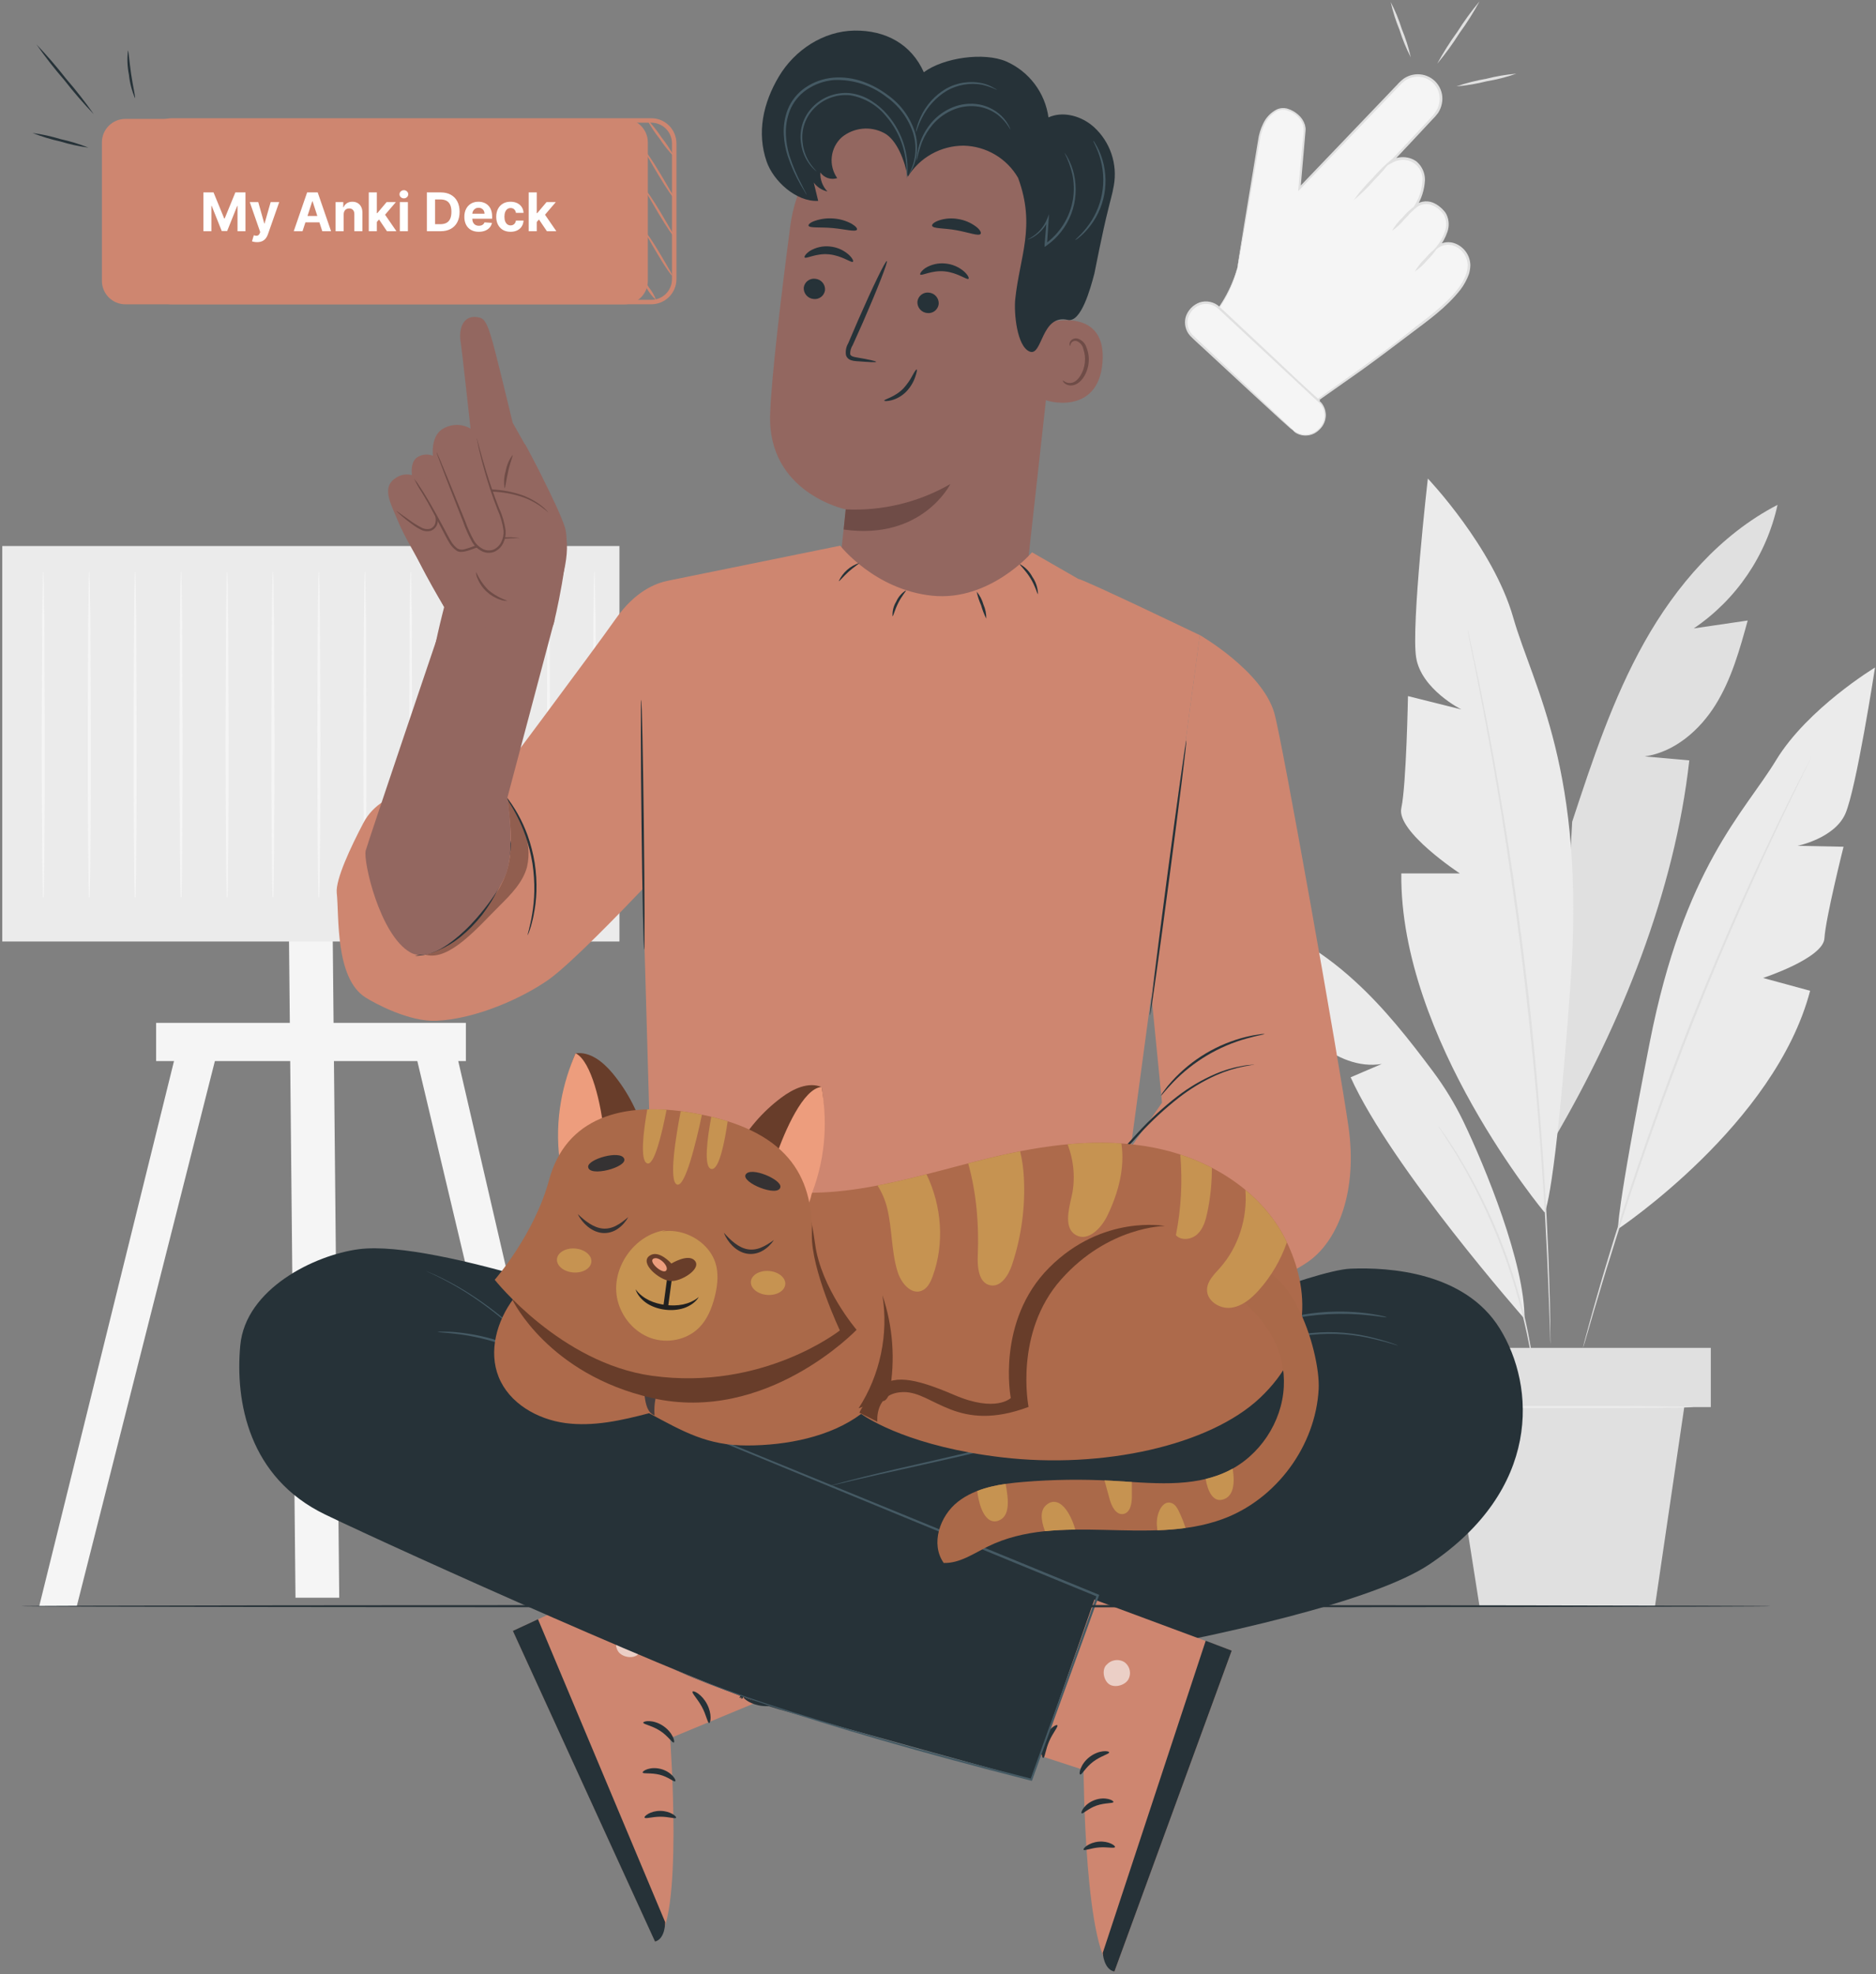 <?xml version="1.0" encoding="UTF-8" standalone="no"?>
<svg
   width="422"
   height="444"
   viewBox="0 0 422 444"
   fill="none"
   version="1.1"
   id="svg133"
   xmlns="http://www.w3.org/2000/svg"
   xmlns:svg="http://www.w3.org/2000/svg">
  <rect x="0" y="0" width="422" height="444" fill="#808080" stroke="none"/>
  <defs
     id="defs133" />
  <path
     d="M399.85 113.54C386.93 120.23 377.03 131.74 369.91 144.41C362.79 157.08 358.2 171 353.66 184.8L349.66 256.01C364.66 230.46 376.74 200.42 380 171.01L370 170.12C376.71 169.12 382.34 164.24 385.92 158.48C389.5 152.72 391.34 146.09 393.14 139.55L381 141.33C390.615 134.827 397.364 124.878 399.85 113.54Z"
     fill="#E0E0E0"
     id="path1" />
  <path
     d="M347.459 272.69C347.459 272.69 314.839 233.69 315.219 196.43H328.389C328.389 196.43 314.079 187.03 315.219 181.76C316.359 176.49 316.719 156.55 316.719 156.55L328.719 159.55C328.719 159.55 319.719 155.04 318.559 147.89C317.399 140.74 321.189 107.63 321.189 107.63C321.189 107.63 335.869 123.06 340.389 138.86C344.909 154.66 356.759 173.1 353.279 221.25C349.799 269.4 347.459 272.69 347.459 272.69Z"
     fill="#EBEBEB"
     id="path2" />
  <path
     d="M363.999 276.38C363.999 276.38 399.329 252.85 407.179 222.82L396.589 219.94C396.589 219.94 410.149 215.51 410.399 211.03C410.649 206.55 414.699 190.43 414.699 190.43L404.359 190.22C404.359 190.22 412.609 188.56 415.079 183.06C417.549 177.56 421.779 150.12 421.779 150.12C421.779 150.12 406.589 159.31 399.499 171C392.409 182.69 378.839 195 371.099 234.45C363.359 273.9 363.999 276.38 363.999 276.38Z"
     fill="#EBEBEB"
     id="path3" />
  <path
     d="M330.15 141.66C330.201 141.793 330.237 141.93 330.26 142.07L330.54 143.27C330.78 144.35 331.13 145.91 331.54 147.9C331.95 149.89 332.54 152.38 333.08 155.25C333.62 158.12 334.33 161.38 334.99 165C336.38 172.24 337.85 180.89 339.37 190.51C340.89 200.13 342.3 210.75 343.61 221.91C344.92 233.07 345.88 243.75 346.61 253.46C347.34 263.17 347.87 271.93 348.17 279.29C348.36 282.97 348.44 286.29 348.54 289.23C348.64 292.17 348.69 294.67 348.71 296.73C348.73 298.79 348.76 300.36 348.77 301.47V302.71C348.77 302.98 348.77 303.13 348.77 303.13C348.754 302.991 348.754 302.85 348.77 302.71C348.77 302.4 348.77 302 348.72 301.47C348.72 300.36 348.63 298.77 348.56 296.73C348.49 294.69 348.42 292.16 348.29 289.24C348.16 286.32 348.06 282.98 347.85 279.31C347.51 271.95 346.93 263.2 346.18 253.5C345.43 243.8 344.38 233.13 343.1 221.97C341.82 210.81 340.35 200.21 338.9 190.58C337.45 180.95 335.98 172.31 334.64 165.07C334 161.44 333.35 158.18 332.8 155.3C332.25 152.42 331.8 149.96 331.35 147.94C330.9 145.92 330.64 144.38 330.42 143.29C330.32 142.78 330.25 142.38 330.19 142.08C330.164 141.942 330.151 141.801 330.15 141.66Z"
     fill="#E0E0E0"
     id="path4" />
  <path
     d="M342.93 296.58C342.93 296.58 313.09 262.74 303.82 242.28L310.82 239.28C305.74 240.12 300.55 237.94 296.62 234.63C292.69 231.32 289.8 227 287 222.69L296.21 221.14C287.746 218.723 280.537 213.14 276.08 205.55C286.95 207.34 296.79 213.31 304.9 220.77C311.46 226.77 317.02 233.83 322.36 240.99C324.971 244.484 327.244 248.217 329.15 252.14C334.13 262.5 343 284.15 342.93 296.58Z"
     fill="#EBEBEB"
     id="path5" />
  <path
     d="M407.64 169.82C407.606 169.941 407.559 170.058 407.5 170.17C407.38 170.41 407.23 170.74 407.04 171.17C406.61 172.05 405.99 173.31 405.21 174.92C404.43 176.53 403.44 178.53 402.33 180.86C401.22 183.19 399.94 185.81 398.59 188.75C395.83 194.61 392.67 201.64 389.26 209.5C385.85 217.36 382.26 226.07 378.72 235.28C375.18 244.49 371.96 253.35 369.17 261.45C366.38 269.55 364.01 276.88 362.11 283.07C361.11 286.15 360.31 288.97 359.56 291.43C358.81 293.89 358.19 296.02 357.69 297.76C357.19 299.5 356.79 300.82 356.52 301.76L356.2 302.76C356.166 302.88 356.122 302.997 356.07 303.11C356.084 302.984 356.111 302.86 356.15 302.74C356.21 302.48 356.3 302.13 356.42 301.69C356.67 300.74 357.03 299.39 357.5 297.69C357.97 295.99 358.56 293.81 359.28 291.34C360 288.87 360.79 286.04 361.75 282.95C363.61 276.75 365.97 269.4 368.75 261.28C371.53 253.16 374.75 244.28 378.27 235.08C381.79 225.88 385.46 217.16 388.86 209.3C392.26 201.44 395.5 194.43 398.3 188.59C399.67 185.65 400.98 183.03 402.11 180.72C403.24 178.41 404.24 176.43 405.11 174.82L407.02 171.11C407.24 170.71 407.41 170.376 407.53 170.11C407.562 170.011 407.598 169.914 407.64 169.82Z"
     fill="#E0E0E0"
     id="path6" />
  <path
     d="M345.459 311.09C345.4 310.883 345.357 310.673 345.329 310.46C345.259 310 345.159 309.4 345.049 308.67C344.939 307.94 344.789 306.93 344.589 305.83C344.389 304.73 344.199 303.46 343.899 302.08C343.369 299.31 342.599 296.03 341.629 292.43C340.659 288.83 339.379 284.93 337.869 280.9C336.359 276.87 334.679 273.12 333.059 269.76C331.439 266.4 329.819 263.45 328.389 261.02C327.699 259.79 327.009 258.72 326.389 257.76C325.769 256.8 325.289 255.98 324.849 255.32L323.849 253.79C323.723 253.617 323.619 253.429 323.539 253.23C323.688 253.383 323.822 253.551 323.939 253.73L324.989 255.21C325.449 255.85 325.989 256.65 326.599 257.6C327.209 258.55 327.919 259.6 328.599 260.83C330.079 263.25 331.709 266.2 333.389 269.55C335.069 272.9 336.719 276.68 338.259 280.72C339.799 284.76 340.999 288.72 341.989 292.31C342.979 295.9 343.669 299.22 344.159 302.01C344.439 303.4 344.599 304.67 344.769 305.78C344.939 306.89 345.069 307.85 345.149 308.64C345.229 309.43 345.289 309.98 345.329 310.45C345.399 310.657 345.443 310.872 345.459 311.09Z"
     fill="#E0E0E0"
     id="path7" />
  <path
     d="M384.84 303.13H319.52V316.45H384.84V303.13Z"
     fill="#E0E0E0"
     id="path8" />
  <path
     d="M325.75 316.44L332.81 361.24H372.28L378.87 316.44H325.75Z"
     fill="#E0E0E0"
     id="path9" />
  <path
     d="M380.841 316.44C380.841 316.59 368.481 316.7 353.241 316.7C338.001 316.7 325.641 316.59 325.641 316.44C325.641 316.29 338.001 316.18 353.241 316.18C368.481 316.18 380.841 316.3 380.841 316.44Z"
     fill="#EBEBEB"
     id="path10" />
  <path
     d="M278.36 60.16C277.48 63.504 276.003 66.661 274 69.48L278.29 73.48L296.59 90L296.16 90.2C296.16 90.2 312 79.14 316.38 75.53C319.99 72.53 329.65 66.41 330.44 60.45C330.572 59.391 330.369 58.317 329.86 57.379C329.351 56.441 328.56 55.686 327.6 55.22C326.942 54.885 326.204 54.738 325.468 54.797C324.732 54.855 324.027 55.116 323.43 55.55C323.43 55.55 327.69 50.55 324.32 47.27C320.95 43.99 318.32 46.56 318.32 46.56C318.32 46.56 322.49 40.21 318.62 36.69C317.819 36.075 316.85 35.718 315.842 35.664C314.833 35.611 313.832 35.864 312.97 36.39L314.54 34.71L322.63 26C323.595 24.99 324.133 23.647 324.133 22.25C324.133 20.853 323.595 19.51 322.63 18.5C322.134 17.998 321.542 17.601 320.89 17.331C320.238 17.062 319.538 16.926 318.832 16.931C318.127 16.937 317.429 17.084 316.781 17.364C316.133 17.643 315.548 18.05 315.06 18.56L292.3 42.38L293.46 29.38C293.75 26.01 289.2 23.57 287.18 24.81C287.18 24.81 284.07 26.02 283.18 31.29C282.59 35.27 278.36 60.16 278.36 60.16Z"
     fill="#F5F5F5"
     id="path11" />
  <path
     d="M278.36 60.16C278.36 60.16 278.36 59.94 278.44 59.51C278.52 59.08 278.6 58.44 278.73 57.62C279 55.94 279.39 53.5 279.9 50.35L281.8 38.83C282.173 36.584 282.57 34.18 282.99 31.62C283.165 30.278 283.561 28.974 284.16 27.76C284.783 26.436 285.817 25.348 287.11 24.66C287.918 24.26 288.851 24.192 289.71 24.47C290.556 24.737 291.337 25.18 292 25.77C292.715 26.37 293.245 27.161 293.53 28.05C293.6 28.28 293.62 28.52 293.67 28.75C293.72 28.98 293.67 29.24 293.67 29.47L293.55 30.84C293.23 34.52 292.896 38.374 292.55 42.4L292.13 42.21L312.86 20.55C313.33 20.07 313.79 19.55 314.26 19.09C314.717 18.567 315.227 18.091 315.78 17.67C316.986 16.852 318.463 16.533 319.9 16.78C320.627 16.906 321.321 17.176 321.941 17.576C322.562 17.976 323.095 18.496 323.509 19.107C323.924 19.717 324.211 20.405 324.354 21.129C324.496 21.853 324.491 22.598 324.34 23.32C324.194 24.053 323.912 24.751 323.51 25.38C323.085 25.961 322.61 26.504 322.09 27L319.15 30.15L313.15 36.54L312.8 36.09C313.98 35.403 315.373 35.178 316.71 35.46C317.27 35.584 317.807 35.796 318.3 36.09C318.558 36.231 318.788 36.417 318.98 36.64C319.185 36.844 319.372 37.065 319.54 37.3C320.202 38.235 320.551 39.355 320.54 40.5C320.428 42.697 319.738 44.826 318.54 46.67L318.1 46.31C318.646 45.827 319.311 45.498 320.026 45.358C320.741 45.217 321.481 45.27 322.17 45.51C322.842 45.762 323.462 46.135 324 46.61C324.27 46.824 324.518 47.065 324.74 47.33L325.09 47.73L325.36 48.19C325.664 48.808 325.839 49.481 325.875 50.169C325.912 50.856 325.808 51.544 325.57 52.19C325.137 53.459 324.484 54.64 323.64 55.68L323.27 55.27C323.856 54.849 324.539 54.583 325.256 54.496C325.972 54.408 326.699 54.503 327.37 54.77C328.35 55.16 329.193 55.829 329.794 56.696C330.395 57.562 330.728 58.586 330.75 59.64C330.734 60.318 330.627 60.991 330.43 61.64C329.982 62.886 329.348 64.055 328.55 65.11C325.34 69.22 321.17 72.11 317.42 74.96C313.67 77.81 309.96 80.61 306.42 83.16L296.27 90.31L296.06 89.95L296.49 89.75L296.44 90.1L278.2 73.59H278.39L278.29 73.69L278.19 73.6L273.92 69.6L273.85 69.53L273.91 69.45C275.396 67.372 276.606 65.11 277.51 62.72C277.82 61.91 278.02 61.27 278.15 60.84C278.28 60.41 278.36 60.2 278.36 60.2C278.176 61.071 277.929 61.926 277.62 62.76C276.758 65.187 275.571 67.484 274.09 69.59V69.44C275.33 70.59 276.71 71.86 278.39 73.44H278.2L278.29 73.34L278.4 73.43L296.74 89.89L296.98 90.1L296.69 90.23L296.26 90.43L296 90L306.12 82.81C309.64 80.25 313.37 77.6 317.07 74.6C320.77 71.6 324.97 68.84 328.07 64.82C328.832 63.815 329.436 62.699 329.86 61.51C330.038 60.912 330.139 60.294 330.16 59.67C330.14 59.047 330.005 58.433 329.76 57.86C329.252 56.692 328.303 55.772 327.12 55.3C326.531 55.068 325.894 54.988 325.267 55.066C324.64 55.145 324.042 55.38 323.53 55.75L322 56.88L323.22 55.36C324.016 54.378 324.63 53.26 325.03 52.06C325.254 51.48 325.354 50.859 325.325 50.237C325.295 49.616 325.137 49.007 324.86 48.45C324.198 47.365 323.19 46.534 322 46.09C321.411 45.883 320.779 45.835 320.166 45.951C319.553 46.067 318.982 46.343 318.51 46.75L317.13 48L318.08 46.41C319.219 44.659 319.875 42.637 319.98 40.55C320.039 39.524 319.733 38.511 319.116 37.689C318.499 36.867 317.611 36.29 316.61 36.06C315.411 35.812 314.164 36.018 313.11 36.64L311.52 37.52L312.76 36.2L318.76 29.81C319.753 28.757 320.733 27.707 321.7 26.66C322.182 26.172 322.617 25.64 323 25.07C323.362 24.502 323.616 23.871 323.75 23.21C323.885 22.557 323.888 21.884 323.76 21.23C323.631 20.575 323.372 19.953 323 19.4C322.624 18.86 322.145 18.398 321.591 18.043C321.037 17.688 320.418 17.446 319.77 17.33C318.477 17.102 317.147 17.385 316.06 18.12C315.537 18.522 315.054 18.974 314.62 19.47L313.22 20.93L292.47 42.54L292 43L292.07 42.32C292.43 38.32 292.78 34.44 293.12 30.77C293.285 29.898 293.285 29.003 293.12 28.13C292.86 27.32 292.379 26.6 291.73 26.05C291.106 25.497 290.369 25.087 289.57 24.85C288.821 24.599 288.005 24.645 287.29 24.98C286.088 25.63 285.125 26.646 284.54 27.88C283.951 29.054 283.563 30.318 283.39 31.62C282.95 34.17 282.53 36.62 282.15 38.83C281.37 43.31 280.7 47.17 280.15 50.33C279.6 53.49 279.15 55.91 278.87 57.58C278.72 58.4 278.61 59.02 278.52 59.46C278.43 59.9 278.36 60.16 278.36 60.16Z"
     fill="#E0E0E0"
     id="path12" />
  <path
     d="M268.044 69.648L268.249 69.429C269.019 68.605 270.084 68.121 271.21 68.083C272.337 68.045 273.432 68.456 274.256 69.226L296.8 90.3C297.621 91.068 298.104 92.131 298.142 93.255C298.18 94.379 297.769 95.472 297.002 96.293L296.797 96.512C296.027 97.336 294.962 97.82 293.835 97.858C292.709 97.895 291.613 97.484 290.79 96.715L268.253 75.647C267.432 74.879 266.949 73.817 266.911 72.693C266.873 71.569 267.283 70.476 268.051 69.655L268.044 69.648Z"
     fill="#F5F5F5"
     id="path13" />
  <path
     d="M290.779 96.69C290.779 96.69 291.019 96.89 291.529 97.18C292.164 97.541 292.883 97.731 293.614 97.731C294.345 97.731 295.063 97.541 295.699 97.18C296.312 96.794 296.839 96.287 297.249 95.69C297.736 94.966 297.977 94.105 297.937 93.234C297.898 92.362 297.579 91.527 297.029 90.85L274.029 69.42C273.502 68.928 272.853 68.588 272.148 68.435C271.444 68.282 270.712 68.322 270.029 68.55C269.38 68.789 268.795 69.173 268.316 69.672C267.838 70.171 267.48 70.772 267.269 71.43C267.085 72.072 267.065 72.749 267.21 73.401C267.355 74.052 267.66 74.657 268.099 75.16C269.049 76.11 270.099 77.05 271.049 77.95L281.339 87.66L288.239 94.23L290.099 96.04C290.324 96.242 290.531 96.463 290.719 96.7C290.471 96.525 290.237 96.331 290.019 96.12L288.089 94.39L281.089 87.95L270.719 78.34C269.719 77.42 268.719 76.54 267.719 75.52C267.209 74.954 266.85 74.269 266.676 73.528C266.501 72.787 266.516 72.014 266.719 71.28C266.957 70.533 267.363 69.85 267.905 69.283C268.448 68.716 269.112 68.281 269.849 68.01C270.622 67.761 271.447 67.723 272.239 67.898C273.032 68.074 273.764 68.458 274.359 69.01C283.359 77.42 291.459 85.01 297.269 90.61C297.86 91.354 298.195 92.268 298.226 93.217C298.256 94.166 297.98 95.1 297.439 95.88C296.997 96.51 296.424 97.035 295.759 97.42C295.193 97.733 294.564 97.914 293.919 97.95C293.031 98.003 292.15 97.776 291.399 97.3C291.162 97.13 290.953 96.924 290.779 96.69Z"
     fill="#E0E0E0"
     id="path14" />
  <path
     d="M304.52 45C305.76 43.266 307.148 41.643 308.67 40.15C310.054 38.531 311.58 37.038 313.23 35.69C311.993 37.424 310.608 39.046 309.09 40.54C307.703 42.161 306.174 43.654 304.52 45Z"
     fill="#E0E0E0"
     id="path15" />
  <path
     d="M313.141 51.89C313.78 50.777 314.582 49.766 315.521 48.89C316.323 47.902 317.263 47.033 318.311 46.31C317.675 47.426 316.872 48.437 315.931 49.31C315.134 50.304 314.193 51.173 313.141 51.89Z"
     fill="#E0E0E0"
     id="path16" />
  <path
     d="M318.27 61.06C318.909 59.947 319.711 58.936 320.65 58.06C321.447 57.066 322.391 56.199 323.45 55.49C322.809 56.602 322.007 57.613 321.07 58.49C320.27 59.482 319.326 60.349 318.27 61.06Z"
     fill="#E0E0E0"
     id="path17" />
  <path
     d="M317.35 12.88C316.333 10.918 315.49 8.87 314.83 6.76C313.984 4.718 313.315 2.607 312.83 0.45C313.845 2.414 314.688 4.462 315.35 6.57C316.196 8.612 316.866 10.723 317.35 12.88Z"
     fill="#E0E0E0"
     id="path18" />
  <path
     d="M323.299 14.33C324.648 11.839 326.162 9.44 327.829 7.15C329.341 4.754 331.011 2.463 332.829 0.29C331.475 2.781 329.959 5.179 328.289 7.47C326.782 9.867 325.115 12.159 323.299 14.33Z"
     fill="#E0E0E0"
     id="path19" />
  <path
     d="M327.629 19.42C329.807 18.676 332.041 18.108 334.309 17.72C336.537 17.152 338.808 16.768 341.099 16.57C338.928 17.328 336.697 17.9 334.429 18.28C332.198 18.848 329.923 19.229 327.629 19.42Z"
     fill="#E0E0E0"
     id="path20" />
  <path
     d="M40.93 231.4L8.82 361.23H17.27L50.17 231.4H40.93Z"
     fill="#F5F5F5"
     id="path21" />
  <path
     d="M101.41 231.4L131.45 361.23H123L92.16 231.4H101.41Z"
     fill="#F5F5F5"
     id="path22" />
  <path
     d="M76.31 359.32H66.47L65 210.31H74.84L76.31 359.32Z"
     fill="#F5F5F5"
     id="path23" />
  <path
     d="M139.34 122.8H0.51V211.74H139.34V122.8Z"
     fill="#EBEBEB"
     id="path24" />
  <path
     d="M104.799 230.04H35.119V238.63H104.799V230.04Z"
     fill="#F5F5F5"
     id="path25" />
  <path
     d="M9.731 200.14C9.816 200.679 9.85 201.225 9.831 201.77H9.641C9.501 197.42 9.391 183.01 9.391 165.93C9.391 155.63 9.471 146.3 9.491 139.44C9.491 136.12 9.571 133.44 9.601 131.44C9.601 130.55 9.601 129.83 9.661 129.25C9.66 128.995 9.684 128.741 9.731 128.49C9.79 128.739 9.814 128.995 9.801 129.25C9.801 129.83 9.801 130.55 9.871 131.44C9.871 133.44 9.931 136.15 9.981 139.44C9.981 146.3 10.041 155.63 10.081 165.93C10.081 183.01 9.971 197.42 9.831 201.77H9.641C9.629 201.225 9.659 200.681 9.731 200.14Z"
     fill="#F5F5F5"
     id="path26" />
  <path
     d="M20.07 200.14C20.141 200.681 20.171 201.225 20.16 201.77H20C19.86 197.42 19.75 183.01 19.75 165.93C19.75 155.63 19.83 146.3 19.85 139.44C19.9 136.12 19.94 133.44 19.96 131.44C19.96 130.55 19.96 129.83 20.03 129.25C20.017 128.995 20.04 128.739 20.1 128.49C20.146 128.741 20.166 128.996 20.16 129.25C20.16 129.83 20.16 130.55 20.23 131.44C20.23 133.44 20.29 136.15 20.34 139.44C20.34 146.3 20.4 155.63 20.44 165.93C20.44 183.01 20.33 197.42 20.19 201.77H20C19.971 201.226 19.994 200.68 20.07 200.14Z"
     fill="#F5F5F5"
     id="path27" />
  <path
     d="M30.401 200.14C30.472 200.681 30.502 201.225 30.491 201.77H30.301C30.161 197.42 30.061 183.01 30.061 165.93C30.061 155.63 30.131 146.3 30.161 139.44C30.161 136.12 30.241 133.44 30.27 131.44C30.27 130.55 30.271 129.83 30.331 129.25C30.324 128.995 30.347 128.74 30.401 128.49C30.454 128.74 30.477 128.995 30.471 129.25C30.471 129.83 30.471 130.55 30.53 131.44C30.53 133.44 30.601 136.15 30.64 139.44C30.64 146.3 30.701 155.63 30.741 165.93C30.741 183.01 30.64 197.42 30.491 201.77H30.301C30.288 201.225 30.322 200.68 30.401 200.14Z"
     fill="#F5F5F5"
     id="path28" />
  <path
     d="M40.731 200.14C40.81 200.68 40.843 201.225 40.831 201.77H40.641C40.491 197.42 40.391 183.01 40.391 165.93C40.391 155.63 40.461 146.3 40.491 139.44C40.491 136.12 40.571 133.44 40.601 131.44C40.601 130.55 40.651 129.83 40.661 129.25C40.654 128.995 40.677 128.74 40.731 128.49C40.784 128.74 40.807 128.995 40.801 129.25C40.801 129.83 40.801 130.55 40.861 131.44C40.861 133.44 40.931 136.15 40.971 139.44C40.971 146.3 41.031 155.63 41.071 165.93C41.071 183.01 40.971 197.42 40.831 201.77H40.641C40.629 201.225 40.659 200.681 40.731 200.14Z"
     fill="#F5F5F5"
     id="path29" />
  <path
     d="M51.06 200.14C51.146 200.679 51.179 201.225 51.16 201.77H51C50.86 197.42 50.75 183.01 50.75 165.93C50.75 155.63 50.83 146.3 50.85 139.44C50.9 136.12 50.93 133.44 50.96 131.44C50.96 130.55 50.96 129.83 51.02 129.25C51.02 128.995 51.043 128.741 51.09 128.49C51.15 128.739 51.173 128.995 51.16 129.25C51.16 129.83 51.16 130.55 51.23 131.44C51.23 133.44 51.29 136.15 51.34 139.44C51.34 146.3 51.4 155.63 51.44 165.93C51.44 183.01 51.33 197.42 51.19 201.77H51C50.979 201.226 50.999 200.681 51.06 200.14Z"
     fill="#F5F5F5"
     id="path30" />
  <path
     d="M61.399 200.14C61.47 200.681 61.5 201.225 61.489 201.77H61.299C61.159 197.42 61.049 183.01 61.049 165.93C61.049 155.63 61.129 146.3 61.149 139.44C61.149 136.12 61.239 133.44 61.259 131.44C61.259 130.55 61.259 129.83 61.329 129.25C61.316 128.995 61.339 128.739 61.399 128.49C61.445 128.741 61.465 128.996 61.459 129.25C61.459 129.83 61.459 130.55 61.529 131.44C61.529 133.44 61.589 136.15 61.639 139.44C61.639 146.3 61.699 155.63 61.739 165.93C61.739 183.01 61.629 197.42 61.489 201.77H61.299C61.28 201.225 61.313 200.679 61.399 200.14Z"
     fill="#F5F5F5"
     id="path31" />
  <path
     d="M71.731 200.14C71.802 200.681 71.832 201.225 71.821 201.77H71.631C71.491 197.42 71.391 183.01 71.391 165.93C71.391 155.63 71.461 146.3 71.491 139.44C71.491 136.12 71.571 133.44 71.601 131.44C71.601 130.55 71.601 129.83 71.661 129.25C71.654 128.995 71.677 128.74 71.731 128.49C71.784 128.74 71.807 128.995 71.801 129.25C71.801 129.83 71.801 130.55 71.861 131.44C71.861 133.44 71.931 136.15 71.971 139.44C71.971 146.3 72.031 155.63 72.071 165.93C72.071 183.01 71.971 197.42 71.821 201.77H71.631C71.618 201.225 71.652 200.68 71.731 200.14Z"
     fill="#F5F5F5"
     id="path32" />
  <path
     d="M82.06 200.14C82.139 200.68 82.172 201.225 82.16 201.77H82C81.85 197.42 81.75 183.01 81.75 165.93C81.75 155.63 81.82 146.3 81.85 139.44C81.85 136.12 81.93 133.44 81.96 131.44C81.96 130.55 81.96 129.83 82.02 129.25C82.013 128.995 82.037 128.74 82.09 128.49C82.143 128.74 82.167 128.995 82.16 129.25C82.16 129.83 82.16 130.55 82.22 131.44C82.22 133.44 82.29 136.15 82.33 139.44C82.33 146.3 82.39 155.63 82.43 165.93C82.43 183.01 82.33 197.42 82.19 201.77H82C81.979 201.226 81.999 200.681 82.06 200.14Z"
     fill="#F5F5F5"
     id="path33" />
  <path
     d="M92.389 200.14C92.475 200.679 92.508 201.225 92.489 201.77H92.299C92.159 197.42 92.049 183.01 92.049 165.93C92.049 155.63 92.129 146.3 92.149 139.44C92.149 136.12 92.229 133.44 92.259 131.44C92.259 130.55 92.309 129.83 92.319 129.25C92.319 128.995 92.342 128.741 92.389 128.49C92.448 128.739 92.472 128.995 92.459 129.25C92.459 129.83 92.459 130.55 92.529 131.44C92.529 133.44 92.589 136.15 92.639 139.44C92.639 146.3 92.699 155.63 92.739 165.93C92.739 183.01 92.629 197.42 92.489 201.77H92.299C92.287 201.225 92.318 200.681 92.389 200.14Z"
     fill="#F5F5F5"
     id="path34" />
  <path
     d="M102.729 200.14C102.8 200.681 102.83 201.225 102.819 201.77H102.629C102.489 197.42 102.379 183.01 102.379 165.93C102.379 155.63 102.459 146.3 102.479 139.44C102.529 136.12 102.569 133.44 102.589 131.44C102.589 130.55 102.589 129.83 102.659 129.25C102.646 128.995 102.669 128.739 102.729 128.49C102.776 128.741 102.799 128.995 102.799 129.25C102.799 129.83 102.799 130.55 102.859 131.44C102.859 133.44 102.919 136.15 102.969 139.44C102.969 146.3 103.029 155.63 103.069 165.93C103.069 183.01 102.959 197.42 102.819 201.77H102.629C102.61 201.225 102.643 200.679 102.729 200.14Z"
     fill="#F5F5F5"
     id="path35" />
  <path
     d="M113.06 200.14C113.131 200.681 113.161 201.225 113.15 201.77H113C112.86 197.42 112.76 183.01 112.76 165.93C112.76 155.63 112.83 146.3 112.86 139.44C112.86 136.12 112.94 133.44 112.97 131.44C112.97 130.55 112.97 129.83 113.03 129.25C113.023 128.995 113.046 128.74 113.1 128.49C113.153 128.74 113.177 128.995 113.17 129.25C113.17 129.83 113.17 130.55 113.23 131.44C113.23 133.44 113.3 136.15 113.34 139.44C113.34 146.3 113.4 155.63 113.44 165.93C113.44 183.01 113.34 197.42 113.19 201.77H113C112.974 201.226 112.994 200.681 113.06 200.14Z"
     fill="#F5F5F5"
     id="path36" />
  <path
     d="M123.389 200.14C123.468 200.68 123.501 201.225 123.489 201.77H123.299C123.149 197.42 123.049 183.01 123.049 165.93C123.049 155.63 123.119 146.3 123.149 139.44C123.149 136.12 123.229 133.44 123.259 131.44C123.259 130.55 123.309 129.83 123.319 129.25C123.312 128.995 123.336 128.74 123.389 128.49C123.442 128.74 123.466 128.995 123.459 129.25C123.459 129.83 123.459 130.55 123.519 131.44C123.519 133.44 123.589 136.15 123.629 139.44C123.629 146.3 123.689 155.63 123.729 165.93C123.729 183.01 123.629 197.42 123.489 201.77H123.299C123.288 201.225 123.318 200.681 123.389 200.14Z"
     fill="#F5F5F5"
     id="path37" />
  <path
     d="M133.719 200.14C133.805 200.679 133.838 201.225 133.819 201.77H133.629C133.489 197.42 133.379 183.01 133.379 165.93C133.379 155.63 133.459 146.3 133.479 139.44C133.529 136.12 133.559 133.44 133.589 131.44C133.589 130.55 133.589 129.83 133.649 129.25C133.649 128.995 133.672 128.741 133.719 128.49C133.779 128.739 133.802 128.995 133.789 129.25C133.789 129.83 133.789 130.55 133.859 131.44C133.859 133.44 133.919 136.15 133.969 139.44C133.969 146.3 134.029 155.63 134.069 165.93C134.069 183.01 133.959 197.42 133.819 201.77H133.629C133.618 201.225 133.648 200.681 133.719 200.14Z"
     fill="#F5F5F5"
     id="path38" />
  <path
     d="M238.69 59.27L230.9 129.46C229.57 141.4 225.18 158.66 206.41 155.71C190.31 151.91 187.89 135.93 189.14 124.79C189.73 119.51 190.21 115.1 190.24 114.56C190.24 114.56 172.56 110.89 173.24 93.061C173.57 84.451 175.68 66.751 177.78 50.77C178.87 42.492 183.038 34.928 189.453 29.584C195.868 24.239 204.061 21.507 212.4 21.93L214.12 22.011C232.6 24 241.21 40.85 238.69 59.27Z"
     fill="#936760"
     id="path39" />
  <path
     d="M190.239 114.56C198.47 114.951 206.639 112.972 213.779 108.86C213.779 108.86 207.469 121.59 189.779 119.09L190.239 114.56Z"
     fill="#6F4C47"
     id="path40" />
  <path
     d="M206.999 61.73C207.309 62.13 209.549 60.73 212.509 61.03C215.469 61.33 217.509 63.03 217.859 62.7C218.039 62.54 217.749 61.85 216.859 61.05C215.669 60.023 214.186 59.397 212.619 59.26C211.073 59.107 209.519 59.458 208.189 60.26C207.259 60.91 206.889 61.55 206.999 61.73Z"
     fill="#263238"
     id="path41" />
  <path
     d="M206.369 67.85C206.333 68.478 206.542 69.095 206.953 69.571C207.364 70.047 207.943 70.344 208.569 70.4C208.875 70.439 209.184 70.417 209.481 70.334C209.777 70.252 210.054 70.111 210.296 69.92C210.537 69.729 210.738 69.492 210.886 69.222C211.034 68.953 211.127 68.656 211.159 68.35C211.195 67.724 210.986 67.108 210.575 66.634C210.164 66.159 209.584 65.864 208.959 65.81C208.655 65.771 208.346 65.793 208.05 65.875C207.754 65.957 207.477 66.097 207.236 66.287C206.995 66.477 206.794 66.713 206.645 66.981C206.497 67.25 206.403 67.545 206.369 67.85Z"
     fill="#263238"
     id="path42" />
  <path
     d="M197.09 81.38C197.09 81.22 195.43 80.84 192.69 80.38C191.99 80.27 191.34 80.1 191.24 79.62C191.226 78.912 191.424 78.215 191.81 77.62L194.15 72.4C197.4 64.96 199.79 58.83 199.49 58.71C199.19 58.59 196.31 64.5 193.06 71.94C192.266 73.767 191.516 75.517 190.81 77.19C190.323 78.011 190.145 78.98 190.31 79.92C190.397 80.173 190.542 80.402 190.733 80.59C190.924 80.777 191.155 80.918 191.41 81C191.791 81.128 192.188 81.202 192.59 81.22C195.35 81.43 197.07 81.53 197.09 81.38Z"
     fill="#263238"
     id="path43" />
  <path
     d="M209.67 50.77C209.88 51.46 212.3 51.26 215.12 51.77C217.94 52.28 220.19 53.18 220.59 52.59C220.78 52.3 220.41 51.59 219.52 50.94C218.343 50.062 216.97 49.486 215.52 49.26C214.08 49.002 212.598 49.108 211.21 49.57C210.14 49.94 209.59 50.44 209.67 50.77Z"
     fill="#263238"
     id="path44" />
  <path
     d="M181.88 50.77C182.13 51.34 184.51 51.03 187.31 51.29C190.11 51.55 192.399 52.2 192.759 51.67C192.919 51.42 192.52 50.89 191.6 50.34C190.366 49.663 189.002 49.258 187.6 49.15C186.167 49.016 184.722 49.187 183.36 49.65C182.29 50 181.78 50.49 181.88 50.77Z"
     fill="#263238"
     id="path45" />
  <path
     d="M236.57 72.39C236.88 72.27 249 69.39 248 81.55C247 93.71 235 90.19 235 89.84C235 89.49 236.57 72.39 236.57 72.39Z"
     fill="#936760"
     id="path46" />
  <path
     d="M239.089 85.54C239.149 85.54 239.289 85.71 239.639 85.9C240.124 86.158 240.691 86.216 241.219 86.06C242.539 85.7 243.789 83.75 244.029 81.56C244.147 80.521 244.031 79.469 243.689 78.48C243.606 78.091 243.43 77.727 243.176 77.42C242.921 77.114 242.596 76.874 242.229 76.72C241.99 76.637 241.73 76.64 241.493 76.727C241.255 76.815 241.056 76.982 240.929 77.2C240.739 77.52 240.799 77.77 240.729 77.79C240.659 77.81 240.489 77.56 240.629 77.07C240.718 76.774 240.909 76.519 241.169 76.35C241.521 76.123 241.949 76.044 242.359 76.13C242.85 76.271 243.297 76.535 243.658 76.898C244.018 77.26 244.28 77.708 244.419 78.2C244.856 79.294 245.014 80.48 244.879 81.65C244.599 84.1 243.159 86.29 241.359 86.65C241.023 86.718 240.677 86.71 240.344 86.627C240.012 86.544 239.703 86.388 239.439 86.17C239.089 85.84 239.049 85.56 239.089 85.54Z"
     fill="#6F4C47"
     id="path47" />
  <path
     d="M198.909 90.11C198.819 89.79 201.279 89.37 203.219 87.35C204.031 86.462 204.724 85.47 205.279 84.4C205.739 83.56 206.079 83.04 206.209 83.1C206.339 83.16 206.209 83.75 205.909 84.68C205.496 85.927 204.813 87.068 203.909 88.02C202.988 88.986 201.818 89.678 200.529 90.02C199.559 90.27 198.929 90.22 198.909 90.11Z"
     fill="#263238"
     id="path48" />
  <path
     d="M180.999 57.9C181.309 58.3 183.549 56.9 186.509 57.2C189.469 57.5 191.509 59.2 191.859 58.86C192.039 58.71 191.749 58.02 190.859 57.22C189.672 56.189 188.187 55.562 186.619 55.43C185.073 55.277 183.519 55.628 182.189 56.43C181.229 57.08 180.859 57.72 180.999 57.9Z"
     fill="#263238"
     id="path49" />
  <path
     d="M180.799 64.69C180.763 65.318 180.972 65.935 181.383 66.411C181.793 66.887 182.373 67.184 182.999 67.24C183.3 67.28 183.607 67.259 183.9 67.18C184.194 67.1 184.469 66.964 184.709 66.778C184.95 66.592 185.151 66.361 185.302 66.097C185.453 65.833 185.551 65.542 185.589 65.24C185.63 64.614 185.424 63.997 185.014 63.522C184.605 63.047 184.024 62.752 183.399 62.7C183.097 62.658 182.79 62.676 182.496 62.754C182.201 62.831 181.925 62.967 181.683 63.152C181.441 63.337 181.238 63.568 181.087 63.832C180.935 64.097 180.837 64.388 180.799 64.69Z"
     fill="#263238"
     id="path50" />
  <path
     d="M246.18 61.51C245.29 64.9 243.18 72.63 240.18 71.94C234.18 70.58 234.53 80.2 231.63 79.07C228.73 77.94 228.05 70.29 228.38 67.24C229.38 57.71 233.04 50.87 229.01 39.99C227.76 37.831 225.973 36.032 223.824 34.765C221.674 33.498 219.234 32.808 216.74 32.76C214.226 32.762 211.755 33.406 209.56 34.631C207.366 35.856 205.521 37.622 204.2 39.76C203.58 36.43 201.84 31.43 198.83 29.89C197.324 29.104 195.619 28.78 193.929 28.958C192.239 29.136 190.64 29.808 189.33 30.89C188.08 32.038 187.29 33.6 187.106 35.287C186.922 36.974 187.357 38.67 188.33 40.06C187.645 40.281 186.908 40.276 186.226 40.048C185.544 39.819 184.953 39.379 184.54 38.79C184.499 39.573 184.619 40.356 184.892 41.09C185.166 41.825 185.587 42.495 186.13 43.06C184.896 42.785 183.803 42.075 183.05 41.06L184.05 45.18C179.05 45.43 173.96 40.67 172.46 36.36C170.19 29.82 171.67 23.14 175.21 17.2C178.75 11.26 185.21 6.98 192.21 6.88C199.21 6.78 205 9.93 207.81 16.25C212.23 12.97 221.3 11.66 226.35 13.82C228.875 14.932 231.074 16.672 232.737 18.874C234.4 21.076 235.471 23.667 235.85 26.4C238.95 25.01 242.73 25.95 245.42 28.03L246.07 28.57C247.87 30.207 249.225 32.274 250.009 34.578C250.792 36.881 250.978 39.345 250.55 41.74C250.23 43.66 249.61 45.66 249.26 47.21C248.08 51.8 246.18 61.51 246.18 61.51Z"
     fill="#263238"
     id="path51" />
  <path
     d="M183.679 38.53C183.679 38.53 183.519 38.44 183.269 38.22C182.9 37.903 182.565 37.547 182.269 37.16C181.126 35.718 180.403 33.987 180.179 32.16C179.978 30.812 180.067 29.436 180.441 28.125C180.816 26.814 181.466 25.599 182.349 24.56C183.432 23.281 184.81 22.285 186.364 21.657C187.918 21.03 189.602 20.791 191.269 20.96C192.985 21.175 194.63 21.777 196.079 22.72C197.431 23.571 198.642 24.627 199.669 25.85C201.413 27.886 202.699 30.273 203.439 32.85C203.938 34.589 204.177 36.392 204.149 38.2C204.149 38.84 204.089 39.33 204.039 39.66C204.03 39.83 203.999 39.998 203.949 40.16C204.058 37.726 203.768 35.29 203.089 32.95C202.318 30.43 201.027 28.1 199.299 26.11C197.264 23.613 194.387 21.946 191.209 21.42C189.625 21.266 188.027 21.494 186.55 22.086C185.073 22.677 183.759 23.615 182.719 24.82C181.868 25.806 181.235 26.961 180.861 28.208C180.487 29.456 180.381 30.768 180.549 32.06C180.728 33.841 181.369 35.544 182.409 37C183.159 38.05 183.709 38.49 183.679 38.53Z"
     fill="#455A64"
     id="path52" />
  <path
     d="M181.489 43.85C181.344 43.679 181.22 43.491 181.119 43.29C180.889 42.91 180.559 42.29 180.119 41.61C178.936 39.544 177.958 37.367 177.199 35.11C176.689 33.533 176.389 31.896 176.309 30.24C176.211 28.325 176.514 26.411 177.199 24.62C177.998 22.636 179.365 20.931 181.129 19.72C183.014 18.428 185.202 17.65 187.479 17.46C189.745 17.286 192.022 17.596 194.159 18.37C196.143 19.086 198.008 20.097 199.689 21.37C202.623 23.443 204.789 26.428 205.849 29.86C206.509 32.188 206.443 34.661 205.659 36.95C205.439 37.56 205.157 38.147 204.819 38.7C204.702 38.895 204.568 39.079 204.419 39.25C204.817 38.489 205.152 37.697 205.419 36.88C206.104 34.624 206.104 32.216 205.419 29.96C204.337 26.634 202.199 23.751 199.329 21.75C195.974 19.153 191.809 17.825 187.569 18C185.38 18.189 183.276 18.936 181.459 20.17C179.774 21.322 178.464 22.942 177.689 24.83C177.015 26.555 176.705 28.4 176.779 30.25C176.841 31.872 177.114 33.479 177.589 35.03C178.314 37.277 179.234 39.455 180.339 41.54L181.209 43.27C181.32 43.455 181.413 43.649 181.489 43.85Z"
     fill="#455A64"
     id="path53" />
  <path
     d="M241.85 54C241.79 53.92 242.92 53.09 244.31 51.35C246.137 49.103 247.37 46.432 247.894 43.584C248.419 40.735 248.218 37.801 247.31 35.05C246.62 32.93 245.86 31.75 245.95 31.71C246.04 31.67 246.19 31.96 246.52 32.51C246.974 33.28 247.356 34.09 247.66 34.93C248.689 37.727 248.948 40.748 248.41 43.679C247.872 46.61 246.556 49.342 244.6 51.59C244.017 52.266 243.374 52.889 242.68 53.45C242.431 53.673 242.152 53.858 241.85 54Z"
     fill="#455A64"
     id="path54" />
  <path
     d="M231.119 53.9C231.119 53.85 231.699 53.62 232.619 52.96C233.9 52.037 234.9 50.777 235.509 49.32L235.969 48.18L235.889 49.41C235.779 51.07 235.649 52.98 235.519 55.06L235.129 54.84C236.786 53.648 238.191 52.14 239.264 50.404C240.336 48.667 241.055 46.735 241.379 44.72C241.65 42.878 241.596 41.003 241.219 39.18C240.818 37.506 240.221 35.884 239.439 34.35C239.527 34.437 239.604 34.535 239.669 34.64C239.865 34.923 240.045 35.217 240.209 35.52C240.819 36.648 241.277 37.852 241.569 39.1C242.272 42.098 242.061 45.238 240.964 48.114C239.866 50.991 237.931 53.473 235.409 55.24L234.979 55.54V55.02L235.449 49.38L235.839 49.47C235.178 50.977 234.09 52.256 232.709 53.15C232.336 53.39 231.941 53.594 231.529 53.76C231.399 53.823 231.261 53.87 231.119 53.9Z"
     fill="#455A64"
     id="path55" />
  <path
     d="M227.279 29.17C226.567 27.889 225.612 26.758 224.469 25.84C223.209 24.896 221.742 24.265 220.189 24C218.28 23.69 216.321 23.911 214.529 24.64C212.731 25.36 211.13 26.498 209.859 27.96C208.826 29.15 207.995 30.501 207.399 31.96C206.894 33.344 206.496 34.765 206.209 36.21C206.17 35.809 206.19 35.405 206.269 35.01C206.409 33.924 206.671 32.858 207.049 31.83C207.619 30.294 208.448 28.867 209.499 27.61C210.805 26.071 212.466 24.873 214.339 24.12C216.221 23.359 218.279 23.141 220.279 23.49C221.9 23.802 223.418 24.509 224.699 25.55C225.558 26.245 226.277 27.097 226.819 28.06C226.962 28.322 227.089 28.593 227.199 28.87C227.244 28.965 227.271 29.066 227.279 29.17Z"
     fill="#455A64"
     id="path56" />
  <path
     d="M224.319 20.25C223.255 19.745 222.143 19.35 220.999 19.07C218.259 18.555 215.425 19.026 212.999 20.4C210.593 21.856 208.654 23.969 207.409 26.49C206.409 28.41 206.139 29.74 206.049 29.71C206.045 29.391 206.096 29.073 206.199 28.77C206.42 27.929 206.714 27.11 207.079 26.32C208.272 23.689 210.239 21.484 212.719 20C215.262 18.542 218.263 18.099 221.119 18.76C221.974 18.973 222.792 19.31 223.549 19.76C223.828 19.886 224.087 20.051 224.319 20.25Z"
     fill="#455A64"
     id="path57" />
  <path
     d="M152.26 297.23L264 298.75C264 298.75 295.25 285.67 303.84 285.32C312.43 284.97 329.47 286.06 337.35 298.75C345.5 311.87 346.64 335.01 321.53 351.82C297.07 368.2 185.24 383.33 169.91 381.94L141.67 344C141.67 344 141.38 312.91 141.67 311.43C141.96 309.95 146.67 296.63 146.67 296.63L152.26 297.23Z"
     fill="#263238"
     id="path58" />
  <path
     d="M219.16 349.71L277.07 371.22L250.68 443.39C243.94 440.45 243.75 398.05 243.75 398.05L206.08 385.79L219.16 349.71Z"
     fill="#CE8670"
     id="path59" />
  <g
     opacity="0.6"
     id="g60">
    <path
       d="M248.78 374.59C249.245 373.973 249.922 373.549 250.68 373.4C251.438 373.25 252.225 373.386 252.89 373.78C253.525 374.219 253.968 374.885 254.124 375.642C254.28 376.398 254.139 377.185 253.73 377.84C252.86 379.12 250.56 379.66 249.37 378.68C248.18 377.7 247.82 375.38 248.97 374.35"
       fill="white"
       id="path60" />
  </g>
  <path
     d="M277.071 371.22L271.221 369L248.061 439.2C248.061 439.2 248.281 442.93 250.681 443.39L277.071 371.22Z"
     fill="#263238"
     id="path61" />
  <path
     d="M243 399.08C243.36 399.2 244.16 397.5 245.93 396.18C247.7 394.86 249.52 394.48 249.5 394.1C249.48 393.72 247.25 393.51 245.14 395.1C243.03 396.69 242.6 399 243 399.08Z"
     fill="#263238"
     id="path62" />
  <path
     d="M243.32 407.8C243.63 408 244.78 406.7 246.71 406.05C248.64 405.4 250.34 405.62 250.46 405.27C250.58 404.92 248.66 403.96 246.28 404.81C243.9 405.66 243 407.67 243.32 407.8Z"
     fill="#263238"
     id="path63" />
  <path
     d="M250.8 415.41C251 415.12 249.41 413.98 247.15 414.18C244.89 414.38 243.52 415.75 243.76 416.01C244 416.27 245.4 415.62 247.26 415.48C249.12 415.34 250.64 415.75 250.8 415.41Z"
     fill="#263238"
     id="path64" />
  <path
     d="M234.68 395.34C235.05 395.34 235.16 393.51 236.02 391.57C236.88 389.63 238.08 388.3 237.85 388.01C237.62 387.72 235.85 388.75 234.85 391.01C233.85 393.27 234.34 395.41 234.68 395.34Z"
     fill="#263238"
     id="path65" />
  <path
     d="M226.74 390.49C226.89 390.54 227.61 389.23 228.05 386.87C228.289 385.481 228.363 384.067 228.27 382.66C228.207 381.828 228.093 380.999 227.93 380.18C227.846 379.694 227.691 379.222 227.47 378.78C227.307 378.457 227.04 378.197 226.711 378.043C226.383 377.889 226.013 377.849 225.66 377.93C225.349 378.016 225.063 378.174 224.825 378.392C224.587 378.609 224.404 378.879 224.29 379.18C224.122 379.637 224.017 380.115 223.98 380.6C223.884 381.44 223.867 382.287 223.93 383.13C224.039 384.555 224.377 385.953 224.93 387.27C225.87 389.51 226.93 390.56 227.09 390.47C227.25 390.38 226.45 389.13 225.8 386.96C225.418 385.697 225.203 384.389 225.16 383.07C225.136 382.298 225.176 381.526 225.28 380.76C225.36 379.92 225.59 379.27 226 379.2C226.16 379.2 226.21 379.2 226.38 379.43C226.53 379.749 226.641 380.085 226.71 380.43C226.884 381.189 227.014 381.957 227.1 382.73C227.243 384.059 227.263 385.398 227.16 386.73C227 389 226.55 390.42 226.74 390.49Z"
     fill="#263238"
     id="path66" />
  <path
     d="M227.421 390.21C227.521 390.11 226.511 388.95 224.271 387.98C222.961 387.412 221.564 387.074 220.141 386.98C219.292 386.937 218.441 386.977 217.601 387.1C217.053 387.12 216.521 387.282 216.054 387.57C215.588 387.857 215.204 388.26 214.941 388.74C214.829 389.062 214.811 389.41 214.891 389.741C214.971 390.073 215.144 390.374 215.391 390.61C215.744 390.952 216.145 391.242 216.581 391.47C217.343 391.89 218.166 392.19 219.021 392.36C220.443 392.662 221.918 392.6 223.311 392.18C225.701 391.46 226.661 390.18 226.551 390.07C226.441 389.96 225.291 390.86 223.101 391.29C221.835 391.531 220.532 391.496 219.281 391.19C218.56 391.006 217.867 390.727 217.221 390.36C216.491 389.96 215.981 389.45 216.161 389.19C216.341 388.93 217.091 388.43 217.811 388.36C218.564 388.233 219.327 388.172 220.091 388.18C221.403 388.208 222.705 388.417 223.961 388.8C226.111 389.53 227.291 390.39 227.421 390.21Z"
     fill="#263238"
     id="path67" />
  <path
     d="M171.4 340.79L115.4 366.79L147.4 436.67C153.88 433.21 150.74 390.92 150.74 390.92L187.33 375.74L171.4 340.79Z"
     fill="#CE8670"
     id="path68" />
  <g
     opacity="0.6"
     id="g69">
    <path
       d="M143.83 367.92C143.318 367.341 142.611 366.97 141.844 366.88C141.076 366.79 140.302 366.985 139.67 367.43C139.07 367.919 138.682 368.62 138.587 369.388C138.492 370.155 138.697 370.93 139.16 371.55C140.16 372.75 142.45 373.11 143.56 372.04C144.67 370.97 144.85 368.63 143.62 367.7"
       fill="white"
       id="path69" />
  </g>
  <path
     d="M115.369 366.78L121.019 364.16L149.629 432.28C149.629 432.28 149.699 436.01 147.349 436.66L115.369 366.78Z"
     fill="#263238"
     id="path70" />
  <path
     d="M151.569 391.88C151.219 392.03 150.279 390.39 148.419 389.21C146.559 388.03 144.709 387.8 144.699 387.42C144.689 387.04 146.899 386.65 149.129 388.12C151.359 389.59 151.909 391.81 151.569 391.88Z"
     fill="#263238"
     id="path71" />
  <path
     d="M151.89 400.6C151.59 400.83 150.34 399.6 148.36 399.12C146.38 398.64 144.71 398.98 144.57 398.64C144.43 398.3 146.26 397.19 148.7 397.85C151.14 398.51 152.21 400.44 151.89 400.6Z"
     fill="#263238"
     id="path72" />
  <path
     d="M145 408.78C144.79 408.5 146.27 407.24 148.54 407.26C150.81 407.28 152.29 408.54 152.07 408.82C151.85 409.1 150.4 408.56 148.54 408.57C146.68 408.58 145.21 409.1 145 408.78Z"
     fill="#263238"
     id="path73" />
  <path
     d="M159.52 387.5C159.14 387.5 158.9 385.71 157.88 383.85C156.86 381.99 155.57 380.75 155.79 380.44C156.01 380.13 157.87 381.02 159.04 383.24C160.21 385.46 159.86 387.54 159.52 387.5Z"
     fill="#263238"
     id="path74" />
  <path
     d="M167.05 382C166.91 382.07 166.05 380.81 165.47 378.49C165.112 377.125 164.924 375.721 164.91 374.31C164.907 373.478 164.958 372.646 165.06 371.82C165.096 371.325 165.211 370.839 165.4 370.38C165.536 370.042 165.781 369.76 166.097 369.578C166.412 369.397 166.78 369.327 167.14 369.38C167.458 369.436 167.758 369.568 168.014 369.764C168.27 369.961 168.475 370.217 168.61 370.51C168.814 370.985 168.945 371.487 169 372C169.16 372.831 169.244 373.674 169.25 374.52C169.255 375.941 169.039 377.355 168.61 378.71C167.85 381.02 166.83 382.16 166.71 382.07C166.59 381.98 167.23 380.69 167.71 378.47C167.99 377.183 168.101 375.866 168.04 374.55C168.006 373.776 167.906 373.007 167.74 372.25C167.6 371.43 167.32 370.79 166.9 370.75C166.74 370.75 166.69 370.75 166.54 371.01C166.419 371.332 166.338 371.668 166.3 372.01C166.183 372.782 166.113 373.56 166.09 374.34C166.045 375.678 166.129 377.018 166.34 378.34C166.73 380.6 167.24 382 167.05 382Z"
     fill="#263238"
     id="path75" />
  <path
     d="M166.36 381.82C166.25 381.72 167.16 380.48 169.31 379.35C171.341 378.302 173.621 377.835 175.9 378C176.448 377.976 176.993 378.094 177.482 378.343C177.971 378.592 178.387 378.963 178.69 379.42C178.825 379.735 178.867 380.082 178.812 380.42C178.757 380.758 178.608 381.074 178.38 381.33C178.053 381.698 177.676 382.018 177.26 382.28C176.533 382.757 175.737 383.122 174.9 383.36C173.506 383.767 172.032 383.822 170.61 383.52C168.17 382.98 167.11 381.75 167.21 381.66C167.31 381.57 168.53 382.36 170.75 382.66C172.031 382.803 173.328 382.667 174.55 382.26C175.261 382.024 175.935 381.687 176.55 381.26C177.24 380.81 177.72 380.26 177.55 380.02C177.336 379.786 177.072 379.602 176.778 379.481C176.484 379.36 176.168 379.305 175.85 379.32C175.086 379.245 174.315 379.245 173.55 379.32C172.246 379.444 170.967 379.754 169.75 380.24C167.6 381 166.49 382 166.36 381.82Z"
     fill="#263238"
     id="path76" />
  <path
     d="M146.7 296.64C146.7 296.64 98.44 278.64 80.7 280.94C70.77 282.25 55.24 289.83 54.05 302.56C52.86 315.29 55.98 332.32 73.15 340.61C90.32 348.9 158.86 379.66 175.15 384.39C191.44 389.12 232 400.22 232 400.22L247.42 356.22C247.42 356.22 163.27 327.08 158.83 323.82C154.39 320.56 143.14 316.13 143.14 316.13L146.7 296.64Z"
     fill="#263238"
     id="path77" />
  <path
     d="M314.47 302.61L314.13 302.53L313.13 302.23C312.28 301.98 311.02 301.61 309.38 301.23C304.755 300.056 299.959 299.7 295.21 300.18C291.936 300.461 288.699 301.077 285.55 302.02C283.803 302.55 282.101 303.218 280.46 304.02L275.21 306.59C267.99 310.04 259.92 313.59 251.34 316.96C234.14 323.85 217.63 327.12 205.86 329.8C199.96 331.1 195.18 332.18 191.86 332.96L188.07 333.86L187.07 334.08L186.73 334.14C186.83 334.086 186.938 334.048 187.05 334.03L188.05 333.76C188.91 333.53 190.17 333.17 191.82 332.76C195.09 331.92 199.82 330.76 205.75 329.44C217.51 326.67 233.97 323.35 251.11 316.44C259.69 313.05 267.75 309.54 274.97 306.11L280.23 303.57C281.897 302.765 283.626 302.096 285.4 301.57C288.577 300.628 291.846 300.028 295.15 299.78C299.955 299.32 304.803 299.734 309.46 301C311.1 301.42 312.35 301.82 313.2 302.11L314.15 302.46L314.47 302.61Z"
     fill="#455A64"
     id="path78" />
  <path
     d="M311.929 296.25C311.929 296.34 310.459 296.07 308.099 295.82C301.938 295.141 295.708 295.462 289.649 296.77C287.319 297.26 285.899 297.67 285.879 297.59C286.194 297.419 286.53 297.288 286.879 297.2C287.509 296.98 288.439 296.7 289.599 296.41C292.63 295.65 295.728 295.188 298.849 295.03C301.965 294.873 305.089 295.014 308.179 295.45C309.369 295.63 310.319 295.81 310.969 295.96C311.298 296.023 311.62 296.12 311.929 296.25Z"
     fill="#455A64"
     id="path79" />
  <path
     d="M126.399 309.4C126.349 309.47 125.009 308.4 122.699 307.01C116.665 303.258 109.884 300.869 102.829 300.01C100.129 299.67 98.439 299.64 98.439 299.55C98.832 299.48 99.231 299.456 99.629 299.48C100.399 299.48 101.509 299.48 102.869 299.64C110.015 300.32 116.884 302.748 122.869 306.71C123.776 307.3 124.651 307.937 125.489 308.62C125.826 308.839 126.132 309.101 126.399 309.4Z"
     fill="#455A64"
     id="path80" />
  <path
     d="M150.619 375L150.999 375.14L152.089 375.6C153.089 376 154.469 376.66 156.359 377.39C160.119 378.88 165.669 380.92 172.799 383.27C187.049 387.92 207.539 393.86 232.059 400.03L231.789 400.18L246.709 358.77L246.849 359.1L228.369 351.51L126.139 309.4C121.979 305 118.139 301.12 114.559 297.98C111.516 295.296 108.27 292.852 104.849 290.67C102.697 289.316 100.473 288.077 98.189 286.96L96.399 286.12L95.799 285.82L96.419 286.08L98.229 286.87C100.538 287.951 102.782 289.166 104.949 290.51C108.4 292.67 111.674 295.101 114.739 297.78C118.359 300.9 122.209 304.78 126.389 309.16H126.329L228.569 351L247.049 358.59L247.269 358.68L247.189 358.92L232.189 400.31L232.119 400.51L231.909 400.46C207.389 394.24 186.909 388.24 172.669 383.46C165.549 381.08 160.009 378.99 156.259 377.46C154.379 376.72 152.979 376.03 152.019 375.61L150.939 375.12L150.619 375Z"
     fill="#455A64"
     id="path81" />
  <path
     d="M269.9 142.83C269.9 142.83 283.8 150.83 286.62 160.24C288.33 165.95 301.29 239.01 303.34 253.41C305.39 267.81 301.06 278.49 294.92 283.27C288.78 288.05 270.15 294.41 270.15 294.41L244 302.9L236.49 283.78L261.39 248L259 223.83L269.9 142.83Z"
     fill="#CE8670"
     id="path82" />
  <path
     d="M242.59 130.21L232.15 124.21C232.15 124.21 222.64 135.33 209.67 133.97C196.7 132.61 189 122.72 189 122.72L150.32 130.59C147.73 131.11 143 132.75 138.47 139.22C133.42 146.43 109.47 178.42 109.47 178.42H92.75C90.485 178.42 88.264 179.038 86.325 180.209C84.386 181.379 82.804 183.056 81.75 185.06C78.89 190.51 75.46 197.79 75.75 200.81C76.32 205.92 75.33 219.93 82.18 224.3C84.35 225.69 92.11 229.85 98.18 229.57C107.07 229.15 117.4 224.52 123.35 220.36C128.35 216.83 140.1 204.65 144.61 199.9V200L147.51 301.45L248.91 298.57L269.91 142.85C269.91 142.85 243.61 130.21 242.59 130.21Z"
     fill="#CE8670"
     id="path83" />
  <path
     d="M144.24 157.4C144.38 157.4 144.65 169.97 144.83 185.48C145.01 200.99 145.05 213.57 144.9 213.57C144.75 213.57 144.49 201 144.31 185.49C144.13 169.98 144.1 157.4 144.24 157.4Z"
     fill="#263238"
     id="path84" />
  <path
     d="M282.18 239.41C282.18 239.41 281.32 239.55 279.79 239.84C277.629 240.271 275.522 240.942 273.51 241.84C270.532 243.184 267.725 244.879 265.15 246.89C261.994 249.36 259.047 252.086 256.34 255.04C253.44 258.17 250.8 261.26 248.34 264.04C246.156 266.488 243.849 268.825 241.43 271.04C239.793 272.54 238.059 273.929 236.24 275.2C235.6 275.65 235.07 275.95 234.72 276.2C234.55 276.323 234.365 276.423 234.17 276.5C234.32 276.354 234.484 276.224 234.66 276.11C234.99 275.86 235.5 275.53 236.12 275.05C237.889 273.731 239.578 272.309 241.18 270.79C243.23 268.89 245.52 266.47 247.98 263.7C250.44 260.93 253.08 257.83 255.98 254.7C258.71 251.73 261.687 248.997 264.88 246.53C267.495 244.518 270.35 242.838 273.38 241.53C275.427 240.653 277.572 240.029 279.77 239.67C280.55 239.52 281.16 239.52 281.57 239.47C281.77 239.425 281.975 239.405 282.18 239.41Z"
     fill="#263238"
     id="path85" />
  <path
     d="M284.479 232.54C284.479 232.63 282.939 232.85 280.479 233.54C274.157 235.29 268.42 238.706 263.869 243.43C262.129 245.24 261.199 246.5 261.129 246.43C261.284 246.098 261.478 245.786 261.709 245.5C262.287 244.683 262.919 243.905 263.599 243.17C268.065 238.233 273.911 234.749 280.379 233.17C281.351 232.931 282.336 232.748 283.329 232.62C283.707 232.54 284.094 232.513 284.479 232.54Z"
     fill="#263238"
     id="path86" />
  <g
     opacity="0.3"
     id="g87">
    <path
       d="M95.75 214.73C101.12 216.19 107.56 208.47 112.44 203.64C114.97 201.12 117.61 198.44 118.55 194.99C119.21 192.091 118.912 189.056 117.7 186.34C116.801 183.892 115.602 181.564 114.13 179.41C114.58 183.58 115.61 189.96 114.21 195.2C113.04 199.57 110.27 203.04 107.33 206.34C104.23 209.83 100.55 213.49 95.75 214.73Z"
       fill="black"
       id="path87" />
  </g>
  <path
     d="M118.7 210.31C118.6 210.31 119.22 208.54 119.7 205.63C119.991 203.928 120.155 202.207 120.19 200.48C120.226 198.369 120.085 196.258 119.77 194.17C119.425 192.085 118.91 190.031 118.23 188.03C117.66 186.399 116.972 184.811 116.17 183.28C114.8 180.66 113.67 179.2 113.75 179.14C114.065 179.44 114.344 179.775 114.58 180.14C114.896 180.535 115.186 180.949 115.45 181.38C115.77 181.88 116.15 182.44 116.5 183.1C117.353 184.626 118.082 186.218 118.68 187.86C119.399 189.881 119.935 191.963 120.28 194.08C120.606 196.2 120.736 198.346 120.67 200.49C120.616 202.241 120.412 203.984 120.06 205.7C119.94 206.44 119.75 207.08 119.6 207.7C119.479 208.191 119.332 208.675 119.16 209.15C119.044 209.551 118.89 209.939 118.7 210.31Z"
     fill="#263238"
     id="path88" />
  <path
     d="M193.24 126.64C193.31 126.77 192.12 127.46 190.88 128.58C189.64 129.7 188.8 130.79 188.68 130.7C189.115 129.743 189.746 128.888 190.531 128.189C191.316 127.489 192.239 126.962 193.24 126.64Z"
     fill="#263238"
     id="path89" />
  <path
     d="M203.79 132.77C203.9 132.88 202.88 133.97 202.06 135.59C201.24 137.21 200.93 138.67 200.78 138.59C200.708 137.435 200.995 136.286 201.6 135.3C202.06 134.256 202.823 133.374 203.79 132.77Z"
     fill="#263238"
     id="path90" />
  <path
     d="M221.859 139.13C221.376 138.17 220.987 137.165 220.699 136.13C220.258 135.145 219.923 134.116 219.699 133.06C220.406 133.908 220.925 134.896 221.219 135.96C221.661 136.957 221.88 138.039 221.859 139.13Z"
     fill="#263238"
     id="path91" />
  <path
     d="M233.489 133.63C233.329 133.63 232.939 131.9 231.789 130.03C230.639 128.16 229.279 126.98 229.389 126.86C230.605 127.524 231.597 128.533 232.239 129.76C233.03 130.898 233.465 132.245 233.489 133.63Z"
     fill="#263238"
     id="path92" />
  <path
     d="M266.87 166.49C267.02 166.49 265.3 180.37 263.04 197.44C260.78 214.51 258.83 228.34 258.69 228.32C258.55 228.3 260.26 214.45 262.52 197.37C264.78 180.29 266.73 166.47 266.87 166.49Z"
     fill="#263238"
     id="path93" />
  <path
     d="M114.92 188.93C114.959 189.406 114.959 189.884 114.92 190.36C114.893 190.921 114.822 191.48 114.71 192.03C114.65 192.36 114.6 192.7 114.53 193.03C114.46 193.36 114.35 193.77 114.24 194.17C113.747 196.046 113.077 197.871 112.24 199.62C111.189 201.749 109.94 203.775 108.51 205.67C107.038 207.551 105.361 209.261 103.51 210.77C101.986 211.991 100.304 213 98.51 213.77C98.12 213.92 97.76 214.09 97.41 214.22L96.41 214.5L95.53 214.74C95.26 214.8 95 214.81 94.77 214.85C94.297 214.925 93.819 214.962 93.34 214.96C95.054 214.621 96.729 214.108 98.34 213.43C100.066 212.636 101.685 211.628 103.16 210.43C104.943 208.937 106.565 207.261 108 205.43C109.41 203.566 110.648 201.578 111.7 199.49C112.545 197.773 113.241 195.987 113.78 194.15C114.25 192.431 114.63 190.689 114.92 188.93Z"
     fill="#263238"
     id="path94" />
  <path
     d="M200.179 282.58C204.078 282.58 207.239 279.42 207.239 275.52C207.239 271.621 204.078 268.46 200.179 268.46C196.28 268.46 193.119 271.621 193.119 275.52C193.119 279.42 196.28 282.58 200.179 282.58Z"
     fill="white"
     id="path98" />
  <path
     d="M207.239 275.52C207.189 275.52 207.239 274.89 206.919 273.82C206.505 272.31 205.596 270.983 204.339 270.05C203.486 269.406 202.492 268.974 201.439 268.79C200.238 268.58 199.004 268.691 197.859 269.11C196.591 269.568 195.49 270.398 194.699 271.49C193.893 272.593 193.436 273.912 193.387 275.278C193.338 276.643 193.7 277.992 194.426 279.149C195.152 280.307 196.208 281.22 197.458 281.771C198.708 282.322 200.095 282.485 201.439 282.24C202.492 282.056 203.486 281.624 204.339 280.98C205.595 280.05 206.503 278.726 206.919 277.22C207.209 276.15 207.189 275.51 207.239 275.52C207.265 275.669 207.265 275.821 207.239 275.97C207.245 276.408 207.194 276.845 207.089 277.27C206.725 278.857 205.824 280.27 204.539 281.27C203.578 282.019 202.443 282.513 201.24 282.705C200.038 282.897 198.805 282.782 197.659 282.37C196.588 281.988 195.622 281.36 194.838 280.537C194.054 279.714 193.473 278.719 193.143 277.631C192.812 276.543 192.741 275.393 192.935 274.273C193.129 273.153 193.582 272.093 194.259 271.18C195.111 270.013 196.296 269.131 197.659 268.65C198.886 268.211 200.21 268.111 201.489 268.36C202.585 268.58 203.613 269.057 204.489 269.75C205.779 270.746 206.68 272.161 207.039 273.75C207.145 274.172 207.195 274.605 207.189 275.04C207.234 275.196 207.251 275.358 207.239 275.52Z"
     fill="#263238"
     id="path99" />
  <path
     d="M133.591 247.13C133.731 247.13 134.331 259.78 134.911 275.39C135.491 291 135.851 303.66 135.711 303.66C135.571 303.66 135.001 291 134.391 275.4C133.781 259.8 133.451 247.14 133.591 247.13Z"
     fill="#263238"
     id="path100" />
  <path
     d="M97.55 148.91C96.84 148.31 99.92 136.49 99.92 136.49C99.92 136.49 91.78 123.22 91.57 118.94C91.36 114.66 94.78 105.88 94.78 105.88L118.11 99.88C118.11 99.88 125.61 113.8 127.11 118.72C128.61 123.64 124.54 140.34 124.54 140.34L120.54 148.91C120.54 148.91 108.66 158.33 97.55 148.91Z"
     fill="#936760"
     id="path101" />
  <path
     d="M91.609 121.5C90.695 119.816 89.874 118.083 89.149 116.31C87.679 112.81 85.859 109.37 89.149 107.41C89.662 107.072 90.242 106.848 90.849 106.753C91.456 106.659 92.077 106.695 92.669 106.86C92.669 106.86 92.169 103.86 93.929 102.8C94.441 102.48 95.021 102.286 95.623 102.234C96.224 102.182 96.829 102.273 97.389 102.5C97.389 102.5 96.829 98.34 99.389 96.58C100.342 95.951 101.451 95.6 102.592 95.566C103.733 95.533 104.861 95.818 105.849 96.39C105.849 96.39 103.849 78.18 103.669 77.22C103.029 73.68 104.339 70.54 107.859 71.42C109.149 71.74 109.859 73.1 111.379 79.03C112.899 84.96 115.329 95.08 115.329 95.08C115.329 95.08 119.429 102.2 121.329 106.08C123.229 109.96 127.099 118.74 127.419 121.08C128.239 127.08 124.709 135.08 124.709 135.08L99.909 136.52L91.609 121.5Z"
     fill="#936760"
     id="path102" />
  <path
     d="M93.159 107.64C93.866 108.483 94.508 109.379 95.079 110.32L97.079 113.32C97.484 113.911 97.842 114.533 98.149 115.18C98.498 115.918 98.599 116.75 98.439 117.55C98.363 117.968 98.178 118.359 97.903 118.682C97.627 119.006 97.27 119.25 96.869 119.39C96.12 119.577 95.328 119.478 94.649 119.11C94.065 118.83 93.509 118.496 92.989 118.11C92.509 117.76 92.059 117.42 91.659 117.11C90.849 116.48 90.229 115.94 89.809 115.55C89.389 115.16 89.169 114.94 89.189 114.91C89.209 114.88 90.189 115.64 91.879 116.81C92.823 117.521 93.827 118.15 94.879 118.69C95.453 118.992 96.118 119.074 96.749 118.92C97.064 118.806 97.342 118.609 97.555 118.351C97.768 118.092 97.907 117.781 97.959 117.45C98.086 116.774 97.999 116.074 97.709 115.45C97.421 114.826 97.087 114.224 96.709 113.65L94.839 110.65C94.195 109.696 93.633 108.689 93.159 107.64Z"
     fill="#6F4C47"
     id="path103" />
  <path
     d="M113.5 109.81C113.287 108.508 113.376 107.173 113.76 105.91C113.985 104.608 114.516 103.377 115.31 102.32C115.45 102.39 114.76 103.98 114.31 106.03C113.86 108.08 113.66 109.81 113.5 109.81Z"
     fill="#6F4C47"
     id="path104" />
  <path
     d="M123.34 115.13C121.05 112.914 118.167 111.41 115.04 110.8C111.926 110.2 108.74 110.079 105.59 110.44C103.07 110.67 100.18 111.32 99.04 113.58C97.9 115.84 99.279 118.9 101.51 120.23C103.74 121.56 106.51 121.62 109.12 121.39C111.73 121.16 114.33 120.67 116.91 121.07"
     fill="#936760"
     id="path105" />
  <path
     d="M116.91 121.07C116.91 121.07 116.21 121 114.91 121.07C113.133 121.147 111.361 121.314 109.6 121.57C108.364 121.728 107.116 121.782 105.87 121.73C104.418 121.681 102.993 121.323 101.69 120.68C100.236 119.914 99.127 118.624 98.59 117.07C98.305 116.241 98.243 115.351 98.41 114.49C98.624 113.602 99.101 112.8 99.78 112.19C101.158 111.125 102.815 110.482 104.55 110.34C106.113 110.156 107.686 110.063 109.26 110.06C111.938 110.011 114.606 110.414 117.15 111.25C118.862 111.825 120.462 112.691 121.88 113.81C122.267 114.116 122.632 114.451 122.97 114.81C123.097 114.925 123.208 115.056 123.3 115.2C123.3 115.2 122.78 114.73 121.76 113.99C120.319 112.954 118.723 112.154 117.03 111.62C114.518 110.847 111.897 110.489 109.27 110.56C107.716 110.577 106.163 110.681 104.62 110.87C102.988 111.001 101.428 111.602 100.13 112.6C99.533 113.128 99.111 113.826 98.92 114.6C98.764 115.37 98.816 116.167 99.07 116.91C99.562 118.347 100.58 119.544 101.92 120.26C103.167 120.875 104.531 121.216 105.92 121.26C107.141 121.327 108.365 121.297 109.58 121.17C111.357 120.938 113.148 120.821 114.94 120.82C115.426 120.842 115.91 120.889 116.39 120.96C116.568 120.971 116.743 121.008 116.91 121.07Z"
     fill="#6F4C47"
     id="path106" />
  <path
     d="M93.34 107.93C95.95 111.93 98.25 116.25 100.45 120.45C100.975 121.736 101.839 122.856 102.95 123.69C103.89 124.27 106.22 123.22 107.27 122.86L100.1 106.56"
     fill="#936760"
     id="path107" />
  <path
     d="M100.1 106.56C100.351 106.942 100.565 107.348 100.74 107.77L102.32 111.19C103.65 114.09 105.47 118.19 107.5 122.76L107.62 123.01L107.35 123.11C106.58 123.38 105.75 123.73 104.85 123.96C104.489 124.05 104.121 124.103 103.75 124.12C103.555 124.129 103.359 124.109 103.17 124.06C102.972 124.011 102.788 123.919 102.63 123.79C102.053 123.374 101.56 122.851 101.18 122.25C100.45 121.09 99.93 119.93 99.34 118.86C98.22 116.69 97.19 114.75 96.29 113.13C95.39 111.51 94.65 110.22 94.12 109.33C93.828 108.882 93.567 108.414 93.34 107.93C93.699 108.33 94.018 108.766 94.29 109.23C94.87 110.08 95.68 111.35 96.61 112.95C97.54 114.55 98.61 116.47 99.77 118.63C100.36 119.7 100.91 120.88 101.61 121.97C101.958 122.513 102.402 122.987 102.92 123.37C103.196 123.513 103.5 123.595 103.811 123.609C104.122 123.623 104.432 123.568 104.72 123.45C105.57 123.24 106.38 122.9 107.18 122.62L107 123C105 118.39 103.22 114.3 102 111.36L100.56 107.88C100.368 107.454 100.214 107.013 100.1 106.56Z"
     fill="#6F4C47"
     id="path108" />
  <path
     d="M98.17 101.71C100.47 107.49 102.773 113.267 105.08 119.04C105.5 120.297 106.129 121.473 106.94 122.52C107.35 123.04 107.882 123.451 108.49 123.714C109.097 123.978 109.76 124.086 110.42 124.03C112.22 123.77 113.42 121.86 113.49 120.03C113.435 118.205 112.992 116.412 112.19 114.77C110.123 109.5 108.468 104.077 107.24 98.55"
     fill="#936760"
     id="path109" />
  <path
     d="M107.239 98.56C107.309 98.732 107.366 98.909 107.409 99.09C107.519 99.49 107.649 100 107.819 100.62C108.179 101.95 108.699 103.87 109.429 106.22C110.159 108.57 111.099 111.34 112.289 114.36C113.026 115.942 113.515 117.629 113.739 119.36C113.805 120.31 113.623 121.262 113.209 122.12C112.786 123.017 112.05 123.729 111.139 124.12C110.665 124.293 110.16 124.361 109.658 124.32C109.155 124.279 108.668 124.128 108.229 123.88C107.408 123.423 106.719 122.761 106.229 121.96C105.403 120.451 104.703 118.875 104.139 117.25C102.959 114.25 101.899 111.51 100.989 109.2C100.079 106.89 99.429 105.1 98.909 103.75L98.359 102.26C98.288 102.087 98.237 101.905 98.209 101.72C98.31 101.877 98.394 102.045 98.459 102.22L99.099 103.67C99.649 105.01 100.409 106.84 101.329 109.06C102.249 111.28 103.329 114.06 104.589 117.06C105.152 118.647 105.844 120.186 106.659 121.66C107.112 122.392 107.75 122.992 108.509 123.4C108.883 123.61 109.298 123.738 109.726 123.774C110.154 123.811 110.585 123.755 110.989 123.61C111.787 123.262 112.428 122.632 112.789 121.84C113.165 121.063 113.331 120.201 113.269 119.34C113.047 117.677 112.579 116.055 111.879 114.53C110.709 111.53 109.799 108.68 109.119 106.32C108.439 103.96 107.959 102 107.659 100.66C107.519 99.98 107.409 99.46 107.349 99.1C107.284 98.927 107.247 98.745 107.239 98.56Z"
     fill="#6F4C47"
     id="path110" />
  <path
     d="M98.719 142.34C98.719 142.34 82.9 189 82.269 191.28C81.639 193.56 85.4 210.23 92.269 214.18C99.139 218.13 112.469 201.69 114.129 195.65C115.789 189.61 114.129 179.41 114.129 179.41L124.799 139.22"
     fill="#936760"
     id="path111" />
  <path
     d="M114.129 135.09C113.624 135.154 113.111 135.089 112.639 134.9C111.471 134.536 110.399 133.918 109.499 133.09C108.588 132.26 107.876 131.235 107.419 130.09C107.186 129.636 107.075 129.13 107.099 128.62C107.758 130.134 108.69 131.514 109.849 132.69C111.113 133.75 112.565 134.564 114.129 135.09Z"
     fill="#6F4C47"
     id="path112" />
  <path
     d="M398.32 361.22C398.32 361.37 310.21 361.49 201.54 361.49C92.87 361.49 4.74 361.37 4.74 361.22C4.74 361.07 92.84 360.96 201.54 360.96C310.24 360.96 398.32 361.08 398.32 361.22Z"
     fill="#263238"
     id="path113" />
  <path
     d="M140.44 26.74H28.21C25.288 26.74 22.92 29.109 22.92 32.03V63.15C22.92 66.072 25.288 68.44 28.21 68.44H140.44C143.362 68.44 145.73 66.072 145.73 63.15V32.03C145.73 29.109 143.362 26.74 140.44 26.74Z"
     fill="#CE8670"
     id="path114" />
  <path
     d="M146.52 68.43H38.59C37.104 68.414 35.683 67.813 34.637 66.757C33.591 65.702 33.002 64.276 33 62.79V32.23C33.003 30.735 33.598 29.302 34.655 28.245C35.712 27.188 37.145 26.593 38.64 26.59H146.52C148.015 26.593 149.448 27.188 150.505 28.245C151.562 29.302 152.157 30.735 152.16 32.23V62.79C152.157 64.285 151.562 65.718 150.505 66.775C149.448 67.832 148.015 68.427 146.52 68.43ZM38.59 27.59C37.369 27.606 36.203 28.101 35.344 28.969C34.485 29.837 34.002 31.009 34 32.23V62.79C34 64.02 34.489 65.201 35.359 66.071C36.229 66.941 37.409 67.43 38.64 67.43H146.52C147.751 67.43 148.931 66.941 149.801 66.071C150.671 65.201 151.16 64.02 151.16 62.79V32.23C151.157 31 150.668 29.821 149.798 28.952C148.928 28.082 147.75 27.593 146.52 27.59H38.59Z"
     fill="#CE8670"
     id="path115" />
  <path
     d="M45.5 47C45.553 46.058 45.882 45.152 46.446 44.395C47.01 43.638 47.785 43.064 48.673 42.745C49.561 42.425 50.523 42.373 51.44 42.596C52.357 42.82 53.188 43.308 53.83 44L52.53 45.2C52.264 44.879 51.928 44.623 51.549 44.45C51.17 44.276 50.757 44.191 50.34 44.2C49.6 44.2 48.89 44.494 48.367 45.017C47.844 45.541 47.55 46.25 47.55 46.99C47.55 47.73 47.844 48.44 48.367 48.963C48.89 49.486 49.6 49.78 50.34 49.78C50.757 49.788 51.17 49.703 51.549 49.529C51.928 49.356 52.263 49.1 52.53 48.78L53.83 50C53.19 50.697 52.359 51.189 51.441 51.415C50.522 51.641 49.557 51.591 48.667 51.27C47.777 50.95 47.002 50.374 46.438 49.614C45.875 48.854 45.548 47.945 45.5 47Z"
     fill="white"
     id="path116" />
  <path
     d="M55.18 42.63H57.18V49.72H61.56V51.36H55.16L55.18 42.63Z"
     fill="white"
     id="path117" />
  <path
     d="M62.711 42.63H64.711V51.36H62.711V42.63Z"
     fill="white"
     id="path118" />
  <path
     d="M66.25 47C66.3 46.058 66.627 45.151 67.19 44.393C67.753 43.636 68.527 43.061 69.415 42.741C70.303 42.42 71.266 42.369 72.182 42.593C73.099 42.817 73.93 43.307 74.57 44L73.28 45.2C73.012 44.879 72.675 44.623 72.294 44.45C71.913 44.276 71.498 44.191 71.08 44.2C70.714 44.2 70.351 44.272 70.012 44.412C69.674 44.553 69.366 44.758 69.107 45.017C68.848 45.276 68.643 45.584 68.502 45.922C68.362 46.261 68.29 46.624 68.29 46.99C68.29 47.356 68.362 47.719 68.502 48.058C68.643 48.396 68.848 48.704 69.107 48.963C69.366 49.222 69.674 49.428 70.012 49.568C70.351 49.708 70.714 49.78 71.08 49.78C71.498 49.788 71.913 49.703 72.293 49.53C72.674 49.357 73.011 49.1 73.28 48.78L74.57 50C73.932 50.698 73.101 51.192 72.183 51.419C71.264 51.645 70.299 51.595 69.41 51.274C68.52 50.954 67.745 50.376 67.183 49.616C66.62 48.855 66.296 47.945 66.25 47Z"
     fill="white"
     id="path119" />
  <path
     d="M79.11 47.93L77.93 49.15V51.36H75.93V42.63H77.93V46.71L81.8 42.63H84L80.39 46.52L84.22 51.36H81.9L79.11 47.93Z"
     fill="white"
     id="path120" />
  <path
     d="M96.68 42.63V51.36H94.68V47.78H90.68V51.36H88.68V42.63H90.68V46.08H94.68V42.63H96.68Z"
     fill="white"
     id="path121" />
  <path
     d="M105.5 49.74V51.36H98.74V42.63H105.34V44.26H100.75V46.15H104.8V47.72H100.75V49.72L105.5 49.74Z"
     fill="white"
     id="path122" />
  <path
     d="M112.661 51.36L111.001 48.93H109.141V51.36H107.141V42.63H110.921C113.251 42.63 114.711 43.84 114.711 45.8C114.735 46.39 114.574 46.973 114.252 47.468C113.929 47.962 113.46 48.344 112.911 48.56L114.911 51.36H112.661ZM110.771 44.28H109.121V47.28H110.771C112.001 47.28 112.621 46.71 112.621 45.76C112.621 44.81 112.001 44.28 110.771 44.28Z"
     fill="white"
     id="path123" />
  <path
     d="M123 49.74V51.36H116.24V42.63H122.83V44.26H118.25V46.15H122.25V47.72H118.25V49.72L123 49.74Z"
     fill="white"
     id="path124" />
  <path
     d="M147.61 67.51C146.779 66.75 146.071 65.867 145.51 64.89C144.803 64.012 144.237 63.031 143.83 61.98C144.663 62.741 145.374 63.624 145.94 64.6C146.646 65.476 147.21 66.458 147.61 67.51Z"
     fill="#CE8670"
     id="path125" />
  <path
     d="M151.661 35.28C150.422 34.022 149.313 32.641 148.351 31.16C147.251 29.781 146.283 28.301 145.461 26.74C146.7 27.999 147.809 29.379 148.771 30.86C149.875 32.236 150.843 33.717 151.661 35.28Z"
     fill="#CE8670"
     id="path126" />
  <path
     d="M151.23 62C151.08 62.11 149.58 60 147.94 57.18C147.11 55.8 146.38 54.54 145.87 53.62C145.552 53.141 145.291 52.628 145.09 52.09C145.24 51.99 146.74 54.15 148.38 56.91C149.21 58.29 149.94 59.55 150.46 60.47C150.777 60.947 151.036 61.461 151.23 62Z"
     fill="#CE8670"
     id="path127" />
  <path
     d="M151.69 53.26C151.54 53.37 149.94 51.04 148.17 48.07C147.28 46.58 146.49 45.23 145.93 44.24C145.594 43.724 145.312 43.174 145.09 42.6C145.24 42.5 146.84 44.83 148.62 47.8C149.51 49.28 150.29 50.64 150.85 51.62C151.188 52.134 151.47 52.684 151.69 53.26Z"
     fill="#CE8670"
     id="path128" />
  <path
     d="M151.681 44.63C151.531 44.74 149.921 42.39 148.141 39.41C147.241 37.92 146.451 36.55 145.891 35.56C145.549 35.042 145.263 34.489 145.041 33.91C145.191 33.81 146.801 36.15 148.581 39.14C149.481 40.63 150.271 41.99 150.831 42.99C151.177 43.502 151.462 44.052 151.681 44.63Z"
     fill="#CE8670"
     id="path129" />
  <path
     d="M19.89 33.2C17.739 32.91 15.616 32.445 13.54 31.81C11.42 31.343 9.34 30.707 7.32 29.91C9.471 30.201 11.595 30.666 13.67 31.3C15.791 31.766 17.871 32.401 19.89 33.2Z"
     fill="#263238"
     id="path130" />
  <path
     d="M21.101 25.69C18.753 23.243 16.534 20.676 14.451 18C12.232 15.444 10.149 12.774 8.211 10C10.556 12.453 12.775 15.023 14.861 17.7C17.074 20.257 19.157 22.924 21.101 25.69Z"
     fill="#263238"
     id="path131" />
  <path
     d="M30.371 22.07C29.649 20.393 29.188 18.616 29.001 16.8C28.639 15.01 28.565 13.173 28.781 11.36C28.931 11.36 29.071 13.78 29.511 16.73C29.951 19.68 30.521 22 30.371 22.07Z"
     fill="#263238"
     id="path132" />
  <rect
     x="43"
     y="38"
     width="85"
     height="19"
     fill="#CE8670"
     id="rect132" />
  <path
     d="M45.758 43.273H48.034L50.438 49.136H50.54L52.943 43.273H55.219V52H53.429V46.32H53.356L51.098 51.957H49.879L47.621 46.298H47.548V52H45.758V43.273ZM57.826 54.455C57.596 54.455 57.38 54.436 57.178 54.399C56.979 54.365 56.814 54.321 56.684 54.267L57.093 52.912C57.306 52.977 57.498 53.013 57.668 53.019C57.841 53.024 57.99 52.984 58.115 52.899C58.243 52.814 58.347 52.669 58.426 52.465L58.533 52.188L56.185 45.455H58.094L59.449 50.261H59.517L60.885 45.455H62.807L60.263 52.707C60.141 53.06 59.975 53.367 59.765 53.628C59.557 53.892 59.294 54.095 58.976 54.237C58.658 54.382 58.275 54.455 57.826 54.455ZM68.052 52H66.075L69.087 43.273H71.465L74.474 52H72.496L70.31 45.267H70.242L68.052 52ZM67.928 48.57H72.599V50.01H67.928V48.57ZM77.305 48.216V52H75.49V45.455H77.22V46.609H77.297C77.442 46.229 77.685 45.928 78.026 45.706C78.367 45.481 78.78 45.369 79.266 45.369C79.72 45.369 80.117 45.469 80.454 45.668C80.793 45.867 81.055 46.151 81.243 46.52C81.43 46.886 81.524 47.324 81.524 47.832V52H79.709V48.156C79.712 47.756 79.609 47.443 79.402 47.219C79.195 46.992 78.909 46.878 78.546 46.878C78.301 46.878 78.085 46.93 77.898 47.035C77.713 47.141 77.568 47.294 77.463 47.496C77.361 47.695 77.308 47.935 77.305 48.216ZM84.6 50.117L84.604 47.939H84.868L86.965 45.455H89.049L86.232 48.744H85.802L84.6 50.117ZM82.955 52V43.273H84.77V52H82.955ZM87.046 52L85.12 49.149L86.33 47.867L89.172 52H87.046ZM89.939 52V45.455H91.755V52H89.939ZM90.851 44.611C90.581 44.611 90.35 44.521 90.157 44.342C89.966 44.16 89.871 43.943 89.871 43.69C89.871 43.44 89.966 43.226 90.157 43.047C90.35 42.865 90.581 42.774 90.851 42.774C91.121 42.774 91.351 42.865 91.541 43.047C91.735 43.226 91.831 43.44 91.831 43.69C91.831 43.943 91.735 44.16 91.541 44.342C91.351 44.521 91.121 44.611 90.851 44.611ZM99.114 52H96.02V43.273H99.14C100.017 43.273 100.773 43.447 101.407 43.797C102.04 44.144 102.527 44.642 102.868 45.293C103.212 45.943 103.384 46.722 103.384 47.628C103.384 48.537 103.212 49.318 102.868 49.972C102.527 50.625 102.037 51.126 101.398 51.476C100.762 51.825 100 52 99.114 52ZM97.865 50.419H99.037C99.583 50.419 100.042 50.322 100.414 50.129C100.789 49.933 101.07 49.631 101.257 49.222C101.448 48.81 101.543 48.278 101.543 47.628C101.543 46.983 101.448 46.456 101.257 46.047C101.07 45.638 100.79 45.337 100.418 45.144C100.046 44.95 99.587 44.854 99.041 44.854H97.865V50.419ZM107.7 52.128C107.026 52.128 106.447 51.992 105.961 51.719C105.478 51.443 105.106 51.054 104.844 50.551C104.583 50.045 104.452 49.447 104.452 48.757C104.452 48.084 104.583 47.493 104.844 46.984C105.106 46.476 105.474 46.08 105.948 45.795C106.425 45.511 106.985 45.369 107.627 45.369C108.059 45.369 108.461 45.439 108.833 45.578C109.208 45.715 109.535 45.92 109.813 46.196C110.094 46.472 110.313 46.818 110.469 47.236C110.626 47.651 110.704 48.136 110.704 48.693V49.192H105.177V48.067H108.995C108.995 47.805 108.938 47.574 108.825 47.372C108.711 47.17 108.553 47.013 108.352 46.899C108.153 46.783 107.921 46.724 107.657 46.724C107.381 46.724 107.137 46.788 106.924 46.916C106.714 47.041 106.549 47.21 106.43 47.423C106.31 47.633 106.249 47.868 106.246 48.126V49.196C106.246 49.52 106.306 49.8 106.425 50.035C106.548 50.271 106.719 50.453 106.941 50.581C107.163 50.709 107.425 50.773 107.729 50.773C107.931 50.773 108.116 50.744 108.283 50.688C108.451 50.631 108.594 50.545 108.714 50.432C108.833 50.318 108.924 50.179 108.987 50.014L110.665 50.125C110.58 50.528 110.406 50.881 110.141 51.182C109.88 51.48 109.542 51.713 109.127 51.881C108.715 52.045 108.239 52.128 107.7 52.128ZM114.846 52.128C114.175 52.128 113.599 51.986 113.116 51.702C112.636 51.415 112.266 51.017 112.008 50.508C111.752 50 111.624 49.415 111.624 48.753C111.624 48.082 111.754 47.494 112.012 46.989C112.273 46.48 112.644 46.084 113.124 45.8C113.604 45.513 114.175 45.369 114.837 45.369C115.408 45.369 115.908 45.473 116.337 45.68C116.766 45.888 117.106 46.179 117.356 46.554C117.606 46.929 117.744 47.369 117.769 47.875H116.056C116.008 47.548 115.88 47.285 115.673 47.087C115.468 46.885 115.2 46.784 114.867 46.784C114.586 46.784 114.34 46.861 114.13 47.014C113.923 47.165 113.761 47.385 113.644 47.675C113.528 47.965 113.469 48.315 113.469 48.727C113.469 49.145 113.526 49.5 113.64 49.793C113.756 50.085 113.92 50.308 114.13 50.462C114.34 50.615 114.586 50.692 114.867 50.692C115.075 50.692 115.261 50.649 115.425 50.564C115.593 50.479 115.731 50.355 115.839 50.193C115.95 50.028 116.022 49.831 116.056 49.601H117.769C117.741 50.101 117.604 50.541 117.36 50.922C117.119 51.3 116.785 51.595 116.359 51.808C115.933 52.021 115.428 52.128 114.846 52.128ZM120.576 50.117L120.581 47.939H120.845L122.941 45.455H125.025L122.208 48.744H121.778L120.576 50.117ZM118.931 52V43.273H120.747V52H118.931ZM123.022 52L121.096 49.149L122.306 47.867L125.149 52H123.022Z"
     fill="white"
     id="path133" />
  <g
     id="g170"
     transform="matrix(0.214,0,0,0.214,-279.945,176.046)">
	<g
   id="g129">
		<path
   style="fill:#ad6a4b;fill-opacity:1"
   d="m 2659.765,480.655 c -25.809,-52.241 -80.854,-85.74 -138.011,-97.067 -57.157,-11.328 -116.455,-3.084 -173.089,10.623 -84.634,20.484 -173.148,53.148 -256.121,26.728 -62.629,6.338 -124.512,31.859 -177.571,65.731 -24.598,15.703 -49.522,32.192 -67.041,55.531 -17.519,23.339 -26.487,55.191 -15.596,82.265 11.104,27.602 40.568,44.437 70.054,48.402 29.486,3.966 59.278,-2.797 88.054,-10.353 36.448,19.651 61.382,33.904 102.79,33.904 42.063,0 88.018,-9.123 120.093,-33.131 9.122,6.345 54.171,34.565 147.959,45.599 105.974,12.468 218.182,-12.468 271.169,-62.338 54.663,-51.445 53.118,-113.652 27.31,-165.894 z"
   id="path128-2" />

	</g>

	<g
   id="g130">
		<path
   style="fill:#683d2a"
   d="m 2230.377,671.485 c 0,0 -3.117,-31.169 28.052,-31.169 31.169,0 56.104,43.637 130.909,15.585 0,0 -15.584,-77.922 34.286,-134.026 49.87,-56.104 109.091,-56.104 109.091,-56.104 0,0 -65.455,-12.467 -121.559,43.637 -56.104,56.104 -40.52,137.143 -40.52,137.143 0,0 -15.584,15.584 -59.221,-3.117 -43.636,-18.701 -65.455,-21.818 -81.039,-6.234 -15.584,15.584 -18.822,24.805 -18.822,24.805 z"
   id="path129-7" />

	</g>

	<g
   id="g131">
		<path
   style="fill:#683d2a"
   d="m 2210.701,657.293 c 22.56,-34.705 31.656,-77.925 25,-118.78 11.136,32.644 13.735,68.159 7.469,102.077 -0.888,4.805 -4.643,10.994 -8.968,8.72 z"
   id="path130-7" />

	</g>

	<g
   id="g132">
		<path
   style="fill:#463e3f"
   d="m 1983.77,629.848 c 0.72,5.314 1.439,10.628 2.159,15.943 1.022,7.553 3.116,16.503 10.289,19.08 -1.018,-11.627 1.284,-23.526 6.564,-33.935 z"
   id="path131-8" />

	</g>

	<g
   id="g156">
		<g
   id="g133">
			<path
   style="fill:#683d2a"
   d="m 2080.931,387.582 c 11.738,-22.239 28.495,-41.81 48.662,-56.832 12.197,-9.086 28.071,-16.746 42.169,-11.039 8.269,49.181 -7.36,121.758 -40.886,176.526 z"
   id="path132-2" />

		</g>

		<g
   id="g134">
			<path
   style="fill:#ed9d7d"
   d="m 2171.763,319.711 c -0.074,-0.03 -0.148,-0.054 -0.222,-0.083 -19.008,1.793 -38.313,45.646 -47.929,73.619 l 14.297,77.124 c 1.633,-2.618 19.501,-17.988 23.283,-37.826 16.643,-42.954 15.799,-81.74 10.571,-112.834 z"
   id="path133-3" />

		</g>

		<g
   id="g135">
			<path
   style="fill:#683d2a"
   d="m 2036.191,365.634 c -74.746,-12.852 -133.367,5.591 -150.931,70.622 -15.482,57.323 -38.26,107.437 -38.26,107.437 0,0 37.403,77.922 146.494,102.857 120.396,27.519 215.065,-71.689 215.065,-71.689 0,0 -37.403,-43.636 -43.636,-90.39 -8.108,-60.808 -28.839,-101.661 -128.732,-118.837 z"
   id="path134" />

		</g>

		<g
   id="g136">
			<path
   style="fill:#683d2a"
   d="m 1986.556,373.05 c -6.276,-24.754 -18.143,-48.074 -34.462,-67.718 -9.87,-11.881 -23.709,-23.233 -38.988,-20.967 -19.906,46.57 -21.81,121.942 -1.796,184.008 z"
   id="path135" />

		</g>

		<g
   id="g137">
			<path
   style="fill:#ed9d7d"
   d="m 1913.106,284.366 c 0.08,-0.012 0.159,-0.018 0.239,-0.029 16.546,8.334 26.918,54.205 29.73,84.113 l -32.529,72.713 c -0.986,-2.974 -14.954,-22.413 -13.95,-42.897 -6.171,-46.373 3.924,-84.456 16.51,-113.9 z"
   id="path136" />

		</g>

		<g
   id="g138">
			<path
   style="fill:#aa6949"
   d="m 2036.191,346.933 c -74.746,-12.852 -133.367,5.591 -150.931,70.622 -15.482,57.323 -57.085,104.729 -57.085,104.729 0,0 69.173,87.56 165.359,100.908 116.593,16.18 197.448,-47.685 197.448,-47.685 0,0 -30.135,-63.716 -29.447,-100.714 1.142,-61.336 -25.451,-110.684 -125.344,-127.86 z"
   id="path137" />

		</g>

		<g
   id="g139">
			<path
   style="fill:#353233"
   d="m 1926.384,403.525 c -0.317,-8.034 33.546,-17.798 37.809,-8.645 4.262,9.152 -37.357,20.116 -37.809,8.645 z"
   id="path138" />

		</g>

		<g
   id="g140">
			<path
   style="fill:#353233"
   d="m 2128.477,424.853 c 1.312,-7.933 -31.078,-21.823 -36.444,-13.27 -5.366,8.553 34.571,24.595 36.444,13.27 z"
   id="path139" />

		</g>

		<g
   id="g141">
			
				<ellipse
   transform="matrix(0.077,-0.997,0.997,0.077,1264.245,2368.85)"
   style="fill:#c69351"
   cx="1911.198"
   cy="501.788"
   rx="12.615"
   ry="18.133"
   id="ellipse140" />

		</g>

		<g
   id="g142">
			
				<ellipse
   transform="matrix(0.077,-0.997,0.997,0.077,1428.867,2593.805)"
   style="fill:#c69351"
   cx="2114.975"
   cy="525.376"
   rx="12.615"
   ry="18.133"
   id="ellipse141" />

		</g>

		<g
   id="g146">
			<g
   id="g143">
				<path
   style="fill:#c69351"
   d="m 2055.914,405.835 c 8.138,1.504 13.991,-28.458 17.141,-50.134 -5.426,-1.718 -11.158,-3.302 -17.204,-4.748 -3.874,20.63 -8.585,53.285 0.063,54.882 z"
   id="path142" />

			</g>

			<g
   id="g144">
				<path
   style="fill:#c69351"
   d="m 2008.822,343.602 c -6.959,-0.47 -13.721,-0.6 -20.279,-0.404 -3.976,22.598 -7.836,53.258 -0.291,56.697 7.398,3.372 15.437,-29.912 20.57,-56.293 z"
   id="path143" />

			</g>

			<g
   id="g145">
				<path
   style="fill:#c69351"
   d="m 2046.005,348.775 c -3.192,-0.649 -6.458,-1.265 -9.814,-1.842 -4.218,-0.725 -8.378,-1.336 -12.489,-1.86 -4.998,25.849 -12.812,73.08 -4.062,77.068 8.637,3.936 20.36,-45.014 26.365,-73.366 z"
   id="path144" />

			</g>

		</g>

		<g
   id="g147">
			<path
   style="fill:#c69351"
   d="m 2008.184,470.107 c -33.508,4.166 -58.923,41.091 -50.849,73.877 4.375,17.767 17.619,33.375 34.856,39.512 17.238,6.137 37.968,2.073 50.848,-10.923 8.541,-8.617 13.308,-20.297 16.311,-32.051 2.604,-10.195 4.034,-20.911 2.036,-31.242 -5.702,-29.481 -43.406,-47.548 -69.956,-33.52 z"
   id="path146" />

		</g>

		<g
   id="g153">
			<g
   id="g148">
				
					<rect
   x="1994.387"
   y="533.838"
   transform="matrix(0.134,-0.991,0.991,0.134,1209.023,2455.967)"
   style="fill:#202020"
   width="30.178"
   height="5.02"
   id="rect147" />

			</g>

			<g
   id="g149">
				<path
   style="fill:#202020"
   d="m 1976.244,532.251 c 1.848,2.637 4.07,4.862 6.49,6.777 2.391,1.947 5.03,3.507 7.735,4.862 5.491,2.588 11.392,4.146 17.463,4.885 6.07,0.742 12.171,0.654 18.124,-0.533 2.95,-0.664 5.889,-1.538 8.678,-2.851 2.811,-1.271 5.504,-2.894 7.937,-5.004 -1.585,2.845 -4.035,5.157 -6.685,7.127 -2.702,1.919 -5.711,3.443 -8.88,4.532 -6.373,2.073 -13.22,2.527 -19.783,1.709 -6.566,-0.797 -13.1,-2.889 -18.783,-6.438 -2.81,-1.823 -5.364,-4.026 -7.522,-6.54 -2.1,-2.55 -3.919,-5.384 -4.774,-8.526 z"
   id="path148" />

			</g>

			<g
   id="g152">
				<g
   id="g150">
					<path
   style="fill:#683d2a"
   d="m 2013.858,505.232 c 0,0 -13.308,-15.201 -23.017,-8.153 -10.663,7.74 10.001,25.368 21.928,26.533 10.814,1.057 33.765,-12.902 25.507,-21.665 -6.999,-7.427 -24.418,3.285 -24.418,3.285 z"
   id="path149" />

				</g>

				<g
   id="g151">
					<path
   style="fill:#ed9d7d"
   d="m 1995.306,499.964 c -6.492,2.888 9.126,16.769 12.97,12.768 3.843,-4.001 -7.058,-15.397 -12.97,-12.768 z"
   id="path150" />

				</g>

			</g>

		</g>

		<g
   id="g154">
			<path
   style="fill:#353233"
   d="m 1915.572,453.303 c 3.875,3.773 7.913,7.182 12.249,9.927 4.322,2.725 8.989,4.749 13.794,5.207 4.784,0.45 9.657,-0.587 14.133,-2.948 4.517,-2.285 8.688,-5.551 12.812,-9.069 -2.623,4.748 -6.272,9.011 -10.935,12.23 -4.594,3.267 -10.609,5.035 -16.478,4.438 -5.895,-0.576 -11.214,-3.358 -15.486,-6.899 -2.146,-1.789 -4.078,-3.783 -5.768,-5.946 -1.669,-2.179 -3.213,-4.445 -4.321,-6.94 z"
   id="path153" />

		</g>

		<g
   id="g155">
			<path
   style="fill:#353233"
   d="m 2069.139,472.909 c 3.542,4.088 7.276,7.826 11.364,10.928 4.076,3.081 8.555,5.493 13.303,6.356 4.729,0.853 9.672,0.233 14.332,-1.741 4.695,-1.895 9.126,-4.796 13.533,-7.951 -3.016,4.509 -7.012,8.448 -11.931,11.26 -4.854,2.866 -10.998,4.119 -16.795,3.026 -5.825,-1.073 -10.89,-4.296 -14.847,-8.185 -1.986,-1.964 -3.743,-4.115 -5.244,-6.413 -1.476,-2.311 -2.822,-4.699 -3.715,-7.28 z"
   id="path154" />

		</g>

	</g>

	<g
   id="g157">
		<path
   style="fill:#aa6949"
   d="m 2694.281,637.013 c -3.131,59.808 -44.431,115.894 -100.615,136.635 -78.492,28.977 -172.054,-7.973 -247.124,28.976 -14.979,7.373 -29.689,17.775 -46.378,17.286 -14.058,-19.835 -4.271,-49.372 14.887,-64.34 19.158,-14.968 44.561,-18.811 68.79,-20.821 30.769,-2.553 61.715,-2.981 92.543,-1.28 41.233,2.275 84.784,7.945 122.038,-9.874 33.661,-16.101 57.251,-51.454 59.197,-88.722 1.898,-36.387 -15.926,-66.277 -42.386,-89.422 -15.333,-13.412 -42.816,-22.794 -14.805,-34.546 62.453,-26.2 95.866,87.665 93.853,126.108 z"
   id="path156" />

	</g>

	<g
   id="g158">
		<path
   style="fill:#c69351"
   d="m 2240.612,446.632 c 5.513,22.117 4.299,45.624 11.102,67.379 3.58,11.448 13.838,24.151 25.059,19.912 6.111,-2.309 9.397,-8.847 11.66,-14.975 12.811,-34.689 9.652,-74.342 -6.408,-107.544 -17.125,4.38 -34.306,8.5 -51.47,11.814 4.625,7.161 8.039,15.318 10.057,23.414 z"
   id="path157" />

	</g>

	<g
   id="g160">
		<g
   id="g159">
			<path
   style="fill:#c69351"
   d="m 2335.944,496.681 c -0.551,12.43 0.921,29.015 13.131,31.404 11.203,2.192 19.174,-10.504 22.804,-21.327 9.951,-29.66 14.21,-61.217 12.479,-92.454 -0.498,-8.976 -1.684,-18.218 -3.92,-27.068 -10.662,2.077 -21.264,4.431 -31.773,6.975 -7.57,1.832 -15.173,3.764 -22.798,5.74 8.77,31.317 11.483,64.976 10.077,96.73 z"
   id="path158" />

		</g>

	</g>

	<g
   id="g161">
		<path
   style="fill:#c69351"
   d="m 2439.469,475.496 c 12.733,6.785 26.356,-7.542 32.656,-20.523 11.438,-23.563 18.68,-50.075 14.788,-75.957 -18.789,-1.3 -37.701,-0.842 -56.573,0.906 6.721,17.426 8.422,36.819 4.207,55.029 -3.327,14.38 -8.104,33.603 4.922,40.545 z"
   id="path160" />

	</g>

	<g
   id="g162">
		<path
   style="fill:#c69351"
   d="m 2357.295,775.565 c 13.031,-4.335 11.019,-22.31 7.923,-38.765 -10.251,1.493 -20.369,3.742 -29.811,7.419 1.925,17.14 8.915,35.662 21.888,31.346 z"
   id="path161" />

	</g>

	<g
   id="g164">
		<g
   id="g163">
			<path
   style="fill:#c69351"
   d="m 2409.56,757.759 c -8.847,5.823 -7.268,16.919 -2.994,28.749 10.498,-1.084 21.158,-1.542 31.911,-1.663 -5.293,-18.483 -16.529,-35.241 -28.917,-27.086 z"
   id="path162" />

		</g>

	</g>

	<g
   id="g165">
		<path
   style="fill:#c69351"
   d="m 2469.142,733.132 c 1.821,6.622 3.643,13.244 5.463,19.866 2.049,7.451 6.696,16.693 14.317,15.414 7.289,-1.224 9.006,-10.791 9.005,-18.182 0,-5.139 0,-10.277 0,-15.417 -7.22,-0.457 -14.415,-0.951 -21.541,-1.344 -2.413,-0.133 -4.828,-0.23 -7.242,-0.337 z"
   id="path164" />

	</g>

	<g
   id="g166">
		<path
   style="fill:#c69351"
   d="m 2547.307,765.569 c -1.635,-3.352 -3.646,-6.859 -7.052,-8.376 -10.299,-4.585 -16.939,11.537 -16.058,22.775 0.146,1.867 0.339,3.729 0.539,5.591 9.97,-0.352 19.86,-1.085 29.617,-2.414 -1.924,-6.018 -4.276,-11.898 -7.046,-17.576 z"
   id="path165" />

	</g>

	<g
   id="g167">
		<path
   style="fill:#c69351"
   d="m 2603.861,720.766 c -1.783,0.996 -3.593,1.946 -5.438,2.829 -7.413,3.546 -15.078,6.149 -22.922,8.046 2.09,12.614 7.507,24.133 17.428,21.769 12.2,-2.906 13.436,-17.434 10.932,-32.644 z"
   id="path166" />

	</g>

	<g
   id="g168">
		<path
   style="fill:#c69351"
   d="m 2659.765,480.655 c -10.18,-20.606 -24.922,-38.283 -42.535,-52.846 2.403,29.525 -7.177,60.118 -26.95,82.275 -5.936,6.651 -13.131,13.547 -13.361,22.458 -0.306,11.861 13.082,20.491 24.873,19.171 11.791,-1.32 21.592,-9.587 29.515,-18.419 13.084,-14.585 23.087,-31.831 29.565,-50.317 -0.37,-0.773 -0.727,-1.552 -1.107,-2.322 z"
   id="path167" />

	</g>

	<g
   id="g169">
		<path
   style="fill:#c69351"
   d="m 2566.921,474.233 c 6.116,-5.815 8.579,-14.425 10.316,-22.683 3.244,-15.417 4.833,-31.177 4.775,-46.931 -10.65,-5.53 -21.795,-10.191 -33.216,-13.938 2.442,28.288 0.922,56.92 -4.583,84.776 5.739,6.188 16.592,4.591 22.708,-1.224 z"
   id="path168" />

	</g>

</g>
</svg>
